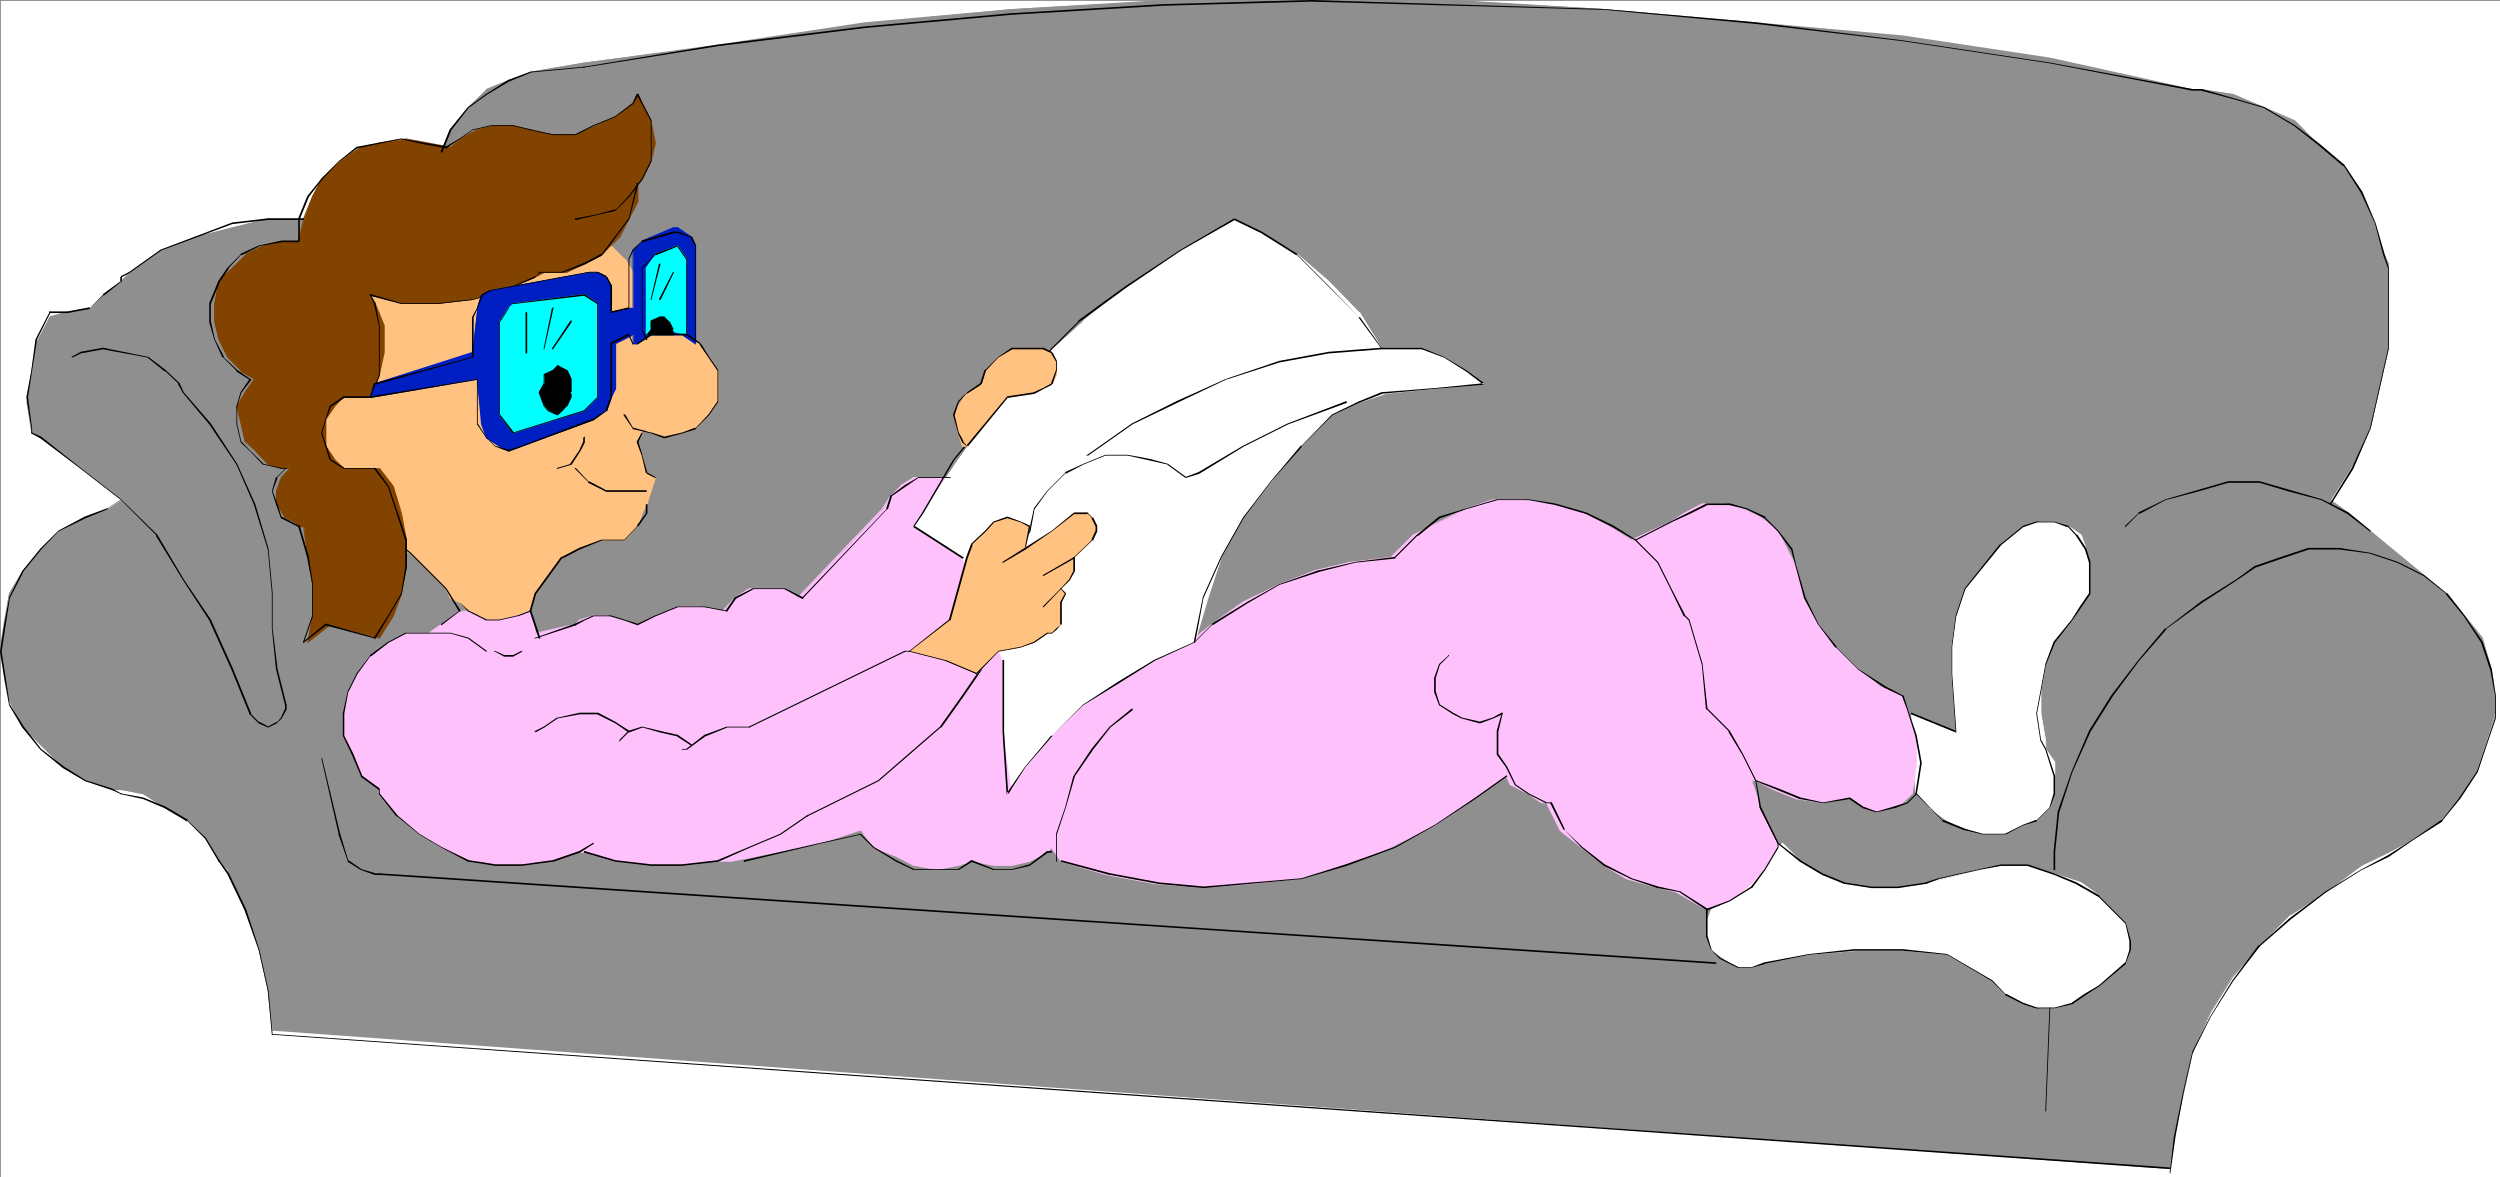 <?xml version="1.0" encoding="UTF-8" standalone="no"?>
<svg
   version="1.0"
   width="129.766mm"
   height="61.111mm"
   id="svg120"
   sodipodi:docname="Reading on Couch.wmf"
   xmlns:inkscape="http://www.inkscape.org/namespaces/inkscape"
   xmlns:sodipodi="http://sodipodi.sourceforge.net/DTD/sodipodi-0.dtd"
   xmlns="http://www.w3.org/2000/svg"
   xmlns:svg="http://www.w3.org/2000/svg">
  <rect width="100%" height="100%" fill="#808080" stroke="none"/>
  <sodipodi:namedview
     id="namedview120"
     pagecolor="#ffffff"
     bordercolor="#000000"
     borderopacity="0.25"
     inkscape:showpageshadow="2"
     inkscape:pageopacity="0.0"
     inkscape:pagecheckerboard="0"
     inkscape:deskcolor="#d1d1d1"
     inkscape:document-units="mm" />
  <defs
     id="defs1">
    <pattern
       id="WMFhbasepattern"
       patternUnits="userSpaceOnUse"
       width="6"
       height="6"
       x="0"
       y="0" />
  </defs>
  <path
     style="fill:#ffffff;fill-opacity:1;fill-rule:evenodd;stroke:none"
     d="M 0.162,230.97 H 490.455 V 0.162 H 0.162 Z"
     id="path1" />
  <path
     style="fill:#8f8f8f;fill-opacity:1;fill-rule:evenodd;stroke:none"
     d="m 59.63,42.994 h -7.11 l -6.949,1.616 -6.949,1.778 -6.949,2.748 -6.141,4.364 -1.778,1.616 -3.555,2.748 -2.586,2.586 -4.363,0.808 -3.555,0.97 -2.586,5.172 -0.97,5.334 -0.808,6.142 0.808,5.98 1.778,0.97 7.918,6.142 7.918,6.142 -2.586,1.778 -4.525,1.616 -5.171,2.748 -3.555,3.394 -3.394,4.364 -2.747,4.364 -0.808,5.334 -0.808,5.172 0.808,5.334 0.808,5.172 2.747,5.172 3.394,3.556 4.363,4.364 4.363,2.586 5.333,1.778 h 1.778 l 4.363,0.97 4.363,2.586 4.363,2.586 3.394,3.556 2.747,4.364 1.778,1.778 3.394,7.758 2.586,7.92 1.778,7.92 0.97,7.758 372.164,27.154 0.97,-6.95 1.778,-7.92 1.616,-7.758 3.555,-7.92 4.363,-7.112 5.333,-5.98 5.979,-6.142 7.11,-4.526 6.949,-5.172 5.333,-2.586 5.171,-2.586 5.333,-3.556 3.394,-4.364 3.394,-5.334 1.778,-5.172 1.778,-6.142 v -3.394 l -0.808,-5.334 -1.778,-6.142 -3.394,-4.364 -3.555,-4.364 -4.363,-3.556 -14.867,-12.122 -3.555,-2.586 4.363,-7.112 3.555,-6.95 1.778,-7.92 1.778,-7.758 V 59.642 51.722 l -0.97,-1.778 -1.778,-6.142 -2.586,-5.98 -3.555,-5.334 -5.171,-4.364 -4.363,-4.364 -6.141,-2.586 -6.141,-2.748 -6.141,-0.808 h -1.778 L 402.222,11.476 373.296,7.112 344.369,4.526 314.796,1.778 285.87,0.162 h -28.765 -28.926 l -29.734,1.616 -28.765,2.748 -28.765,4.364 -26.341,3.394 -10.504,1.778 -4.363,1.778 -4.363,1.778 -3.394,3.556 -3.555,4.364 -1.778,4.364 z"
     id="path2" />
  <path
     style="fill:#8f8f8f;fill-opacity:1;fill-rule:evenodd;stroke:none"
     d="m 59.63,42.832 h -7.11 l -6.949,1.778 -6.949,1.778 h -0.162 l -6.949,2.586 -6.141,4.364 v 0 l -1.616,1.778 v 0 l -3.555,2.586 v 0.162 l -2.586,2.586 v -0.162 l -4.363,0.808 v 0 l -3.555,0.97 v 0.162 0 L 6.949,67.4 v 0 L 6.141,72.734 5.171,78.876 6.141,84.856 v 0.162 0 l 1.778,0.97 7.918,5.98 7.918,6.142 v -0.162 l -2.747,1.778 -4.363,1.616 -5.171,2.748 v 0 l -3.555,3.556 v 0 l -3.555,4.364 -2.586,4.364 v 0 L 0.808,121.708 0,126.88 l 0.808,5.334 0.97,5.172 v 0.162 l 2.586,5.172 v 0 l 7.918,7.758 v 0.162 l 4.363,2.586 5.333,1.778 h 1.778 l 4.363,0.808 v 0 l 4.202,2.748 4.363,2.586 v -0.162 l 3.555,3.556 v 0 l 2.586,4.364 v 0 l 1.778,1.778 v 0 l 3.394,7.92 2.747,7.758 v 0 l 1.778,7.92 0.808,7.758 v 0.162 0 h 0.162 l 372.164,27.154 h 0.162 v -0.162 0 l 0.97,-6.95 3.394,-15.678 v 0 l 3.555,-7.92 4.363,-6.95 5.333,-6.142 h -0.162 l 6.141,-6.142 v 0.162 l 6.949,-4.526 6.949,-5.172 5.333,-2.586 5.171,-2.748 5.333,-3.394 v -0.162 0 l 3.555,-4.364 3.394,-5.172 1.778,-5.334 1.778,-5.98 v -3.556 l -0.808,-5.334 v 0 l -1.778,-6.142 -6.949,-8.728 h -0.162 l -4.363,-3.556 -14.867,-12.284 -3.555,-2.586 0.162,0.162 4.363,-6.95 3.394,-7.112 v 0 l 3.555,-15.678 V 51.722 l -0.808,-1.778 -1.778,-6.142 -2.586,-6.142 -3.555,-5.334 v 0 0 l -5.171,-4.364 v 0.162 l -4.525,-4.526 v 0 l -5.979,-2.586 -6.141,-2.586 h -0.162 l -6.141,-0.97 h -1.778 L 402.222,11.314 373.296,6.95 344.369,4.364 314.796,1.778 285.87,0 h -57.691 l -29.734,1.778 -28.765,2.586 -28.765,4.364 -26.341,3.556 -10.504,1.778 v 0 l -4.363,1.616 -4.363,1.778 v 0.162 l -3.555,3.394 v 0 l -3.555,4.364 -1.778,4.364 h 0.162 l -27.149,13.092 0.162,0.323 26.987,-13.254 h 0.162 l 1.778,-4.364 3.394,-4.364 v 0 l 3.555,-3.556 v 0.162 l 4.363,-1.778 4.363,-1.778 h -0.162 l 10.504,-1.778 26.341,-3.394 28.765,-4.364 28.765,-2.748 29.734,-1.616 h 57.691 l 28.926,1.616 29.573,2.748 28.926,2.586 28.926,4.364 27.795,6.142 h 1.778 l 6.141,0.808 v 0 l 6.141,2.586 5.979,2.586 v 0 l 4.525,4.364 v 0.162 l 5.171,4.364 v -0.162 l 3.394,5.334 2.747,5.98 1.616,6.142 0.97,1.778 v 0 16.648 l -3.555,15.678 v 0 l -3.555,6.95 -4.363,6.95 v 0.162 0 h 0.162 l 3.394,2.748 14.867,12.122 4.525,3.556 h -0.162 l 6.949,8.728 1.778,6.142 v -0.162 l 0.97,5.334 v 3.394 0 l -1.778,6.142 -1.778,5.172 -3.555,5.334 -3.394,4.364 v -0.162 l -5.171,3.556 -5.333,2.586 -5.171,2.586 -7.11,5.334 -6.949,4.364 v 0 l -5.979,6.142 h -0.162 l -5.171,6.142 -4.363,6.95 -3.555,7.92 v 0.162 l -3.555,15.678 -0.808,6.95 v -0.162 L 53.49,201.877 v 0.162 l -0.808,-7.758 -1.778,-7.92 v 0 l -2.586,-7.92 -3.394,-7.92 H 44.763 l -1.778,-1.616 h 0.162 l -2.747,-4.526 v 0 l -3.555,-3.394 v -0.162 l -4.363,-2.586 -4.363,-2.586 v 0 l -4.363,-0.97 h -1.778 v 0 l -5.171,-1.616 -4.363,-2.748 v 0.162 l -7.918,-7.92 h 0.162 l -2.747,-5.172 v 0 l -0.808,-5.172 -0.808,-5.334 0.808,-5.172 0.808,-5.334 v 0.162 l 2.747,-4.526 3.394,-4.202 v 0 l 3.394,-3.556 v 0 l 5.333,-2.586 4.363,-1.778 2.586,-1.778 h 0.162 v 0 -0.162 h -0.162 L 15.837,91.806 8.08,85.664 6.302,84.856 v 0 L 5.494,78.876 6.302,72.734 7.272,67.4 v 0.162 l 2.586,-5.334 v 0.162 l 3.394,-0.97 v 0 L 17.614,60.612 v 0 -0.162 l 2.747,-2.586 v 0.162 l 3.394,-2.748 v 0 l 1.778,-1.778 v 0 l 6.141,-4.364 6.949,-2.586 v 0 l 6.949,-1.778 6.949,-1.616 h 7.11 z"
     id="path3" />
  <path
     style="fill:#ffc281;fill-opacity:1;fill-rule:evenodd;stroke:none"
     d="m 124.27,53.5 -1.778,-2.748 -2.586,-2.586 V 47.358 H 118.937 61.246 V 98.918 l 15.029,7.92 4.202,1.616 3.555,3.556 3.555,3.556 0.808,1.778 1.778,0.808 1.778,1.778 3.394,1.778 h 2.586 l 3.555,-0.97 2.586,-0.808 0.97,-3.556 2.586,-3.556 2.586,-3.394 3.555,-1.778 4.363,-1.616 h 4.363 l 2.586,-2.748 0.97,-2.586 0.808,-1.778 1.778,-5.172 -1.778,-0.97 -0.808,-3.394 -0.97,-2.748 0.97,-1.778 v -0.808 l 1.616,0.808 2.747,0.97 3.394,-0.97 2.747,-0.808 2.586,-2.586 1.778,-2.586 v -2.748 -3.394 l -1.778,-2.586 -1.778,-2.748 -3.555,-1.778 h -2.586 -3.555 z"
     id="path4" />
  <path
     style="fill:#ffc281;fill-opacity:1;fill-rule:evenodd;stroke:none"
     d="m 124.27,53.338 -1.616,-2.586 h -0.162 l -2.586,-2.586 h 0.162 v -0.808 h -0.162 V 47.196 H 61.246 v 0.162 0 51.56 0 0.162 l 14.867,7.92 4.363,1.616 v 0 l 6.949,6.95 v 0 l 0.808,1.778 0.162,0.162 1.778,0.808 v -0.162 l 1.616,1.778 v 0 l 3.555,1.778 h 2.586 l 3.555,-0.808 h 0.162 l 2.586,-0.97 v 0 l 0.97,-3.394 2.586,-3.556 2.586,-3.556 v 0.162 l 3.394,-1.778 4.363,-1.778 v 0 h 4.363 v 0 l 2.586,-2.748 h 0.162 l 0.808,-2.586 0.97,-1.778 1.616,-5.172 v -0.162 0 0 l -1.778,-0.97 0.162,0.162 -0.97,-3.394 v -0.162 l -0.808,-2.586 v 0.162 l 0.808,-1.778 v -0.97 l -0.162,0.162 1.778,0.808 2.586,0.97 h 0.162 l 3.555,-0.97 2.586,-0.808 v -0.162 l 2.586,-2.586 v 0 l 1.778,-2.586 v -6.304 l -1.778,-2.586 -1.616,-2.586 h -0.162 v -0.162 l -3.394,-1.778 h -6.302 l 0.162,0.162 -3.555,-12.284 -0.162,0.162 3.555,12.284 v 0 0 0 h 6.141 v 0 l 3.555,1.778 h -0.162 l 1.778,2.586 1.778,2.586 v 0 6.142 -0.162 l -1.778,2.586 v 0 l -2.586,2.748 v -0.162 l -2.586,0.97 -3.555,0.808 h 0.162 l -2.586,-0.808 -1.778,-0.97 v 0 h -0.162 v 0.162 0 0 0.808 0 l -0.97,1.778 v 0 0.162 l 0.97,2.586 v 0 l 0.808,3.394 v 0 h 0.162 v 0.162 l 1.616,0.808 v -0.162 l -1.778,5.334 -0.808,1.778 -0.97,2.424 h 0.162 l -2.586,2.748 v 0 h -4.363 -0.162 l -4.363,1.616 -3.394,1.778 h -0.162 l -2.586,3.556 -2.586,3.556 -0.97,3.394 h 0.162 l -2.586,0.97 v 0 l -3.555,0.808 h -2.586 0.162 l -3.555,-1.778 v 0 l -1.778,-1.616 v -0.162 L 88.395,117.182 h 0.162 l -0.97,-1.778 v 0 l -6.949,-6.95 v 0 L 76.275,106.676 61.408,98.756 V 98.918 47.358 l -0.162,0.162 h 58.661 l -0.162,-0.162 v 0.808 0.162 0 l 2.747,2.586 h -0.162 l 1.778,2.586 z"
     id="path5" />
  <path
     style="fill:#ffffff;fill-opacity:1;fill-rule:evenodd;stroke:none"
     d="m 335.804,178.44 -0.97,2.586 v 2.748 l 0.97,2.586 2.424,1.778 2.747,1.778 h 2.586 l 2.586,-0.97 8.726,-1.778 9.696,-0.808 h 8.726 l 8.726,0.808 8.726,5.334 2.586,2.586 3.555,1.778 3.555,0.808 h 2.586 l 3.555,-0.808 2.586,-1.778 2.586,-1.778 5.171,-4.364 0.97,-2.586 v -1.778 l -0.97,-3.556 -2.586,-2.586 -2.586,-2.586 -3.555,-2.586 -5.171,-1.778 -5.171,-1.778 h -5.333 l -4.363,0.97 -6.949,1.778 -3.555,0.808 -5.333,0.808 h -5.171 l -5.171,-0.808 -4.363,-1.778 -4.363,-2.586 -3.555,-3.556 z"
     id="path6" />
  <path
     style="fill:#ffffff;fill-opacity:1;fill-rule:evenodd;stroke:none"
     d="m 335.643,178.44 -0.97,2.586 v 2.748 l 0.97,2.586 v 0 0.162 l 2.586,1.616 2.747,1.778 h 2.586 l 2.747,-0.808 h -0.162 l 8.726,-1.778 9.696,-0.808 h 8.726 l 8.726,0.808 v 0 l 8.726,5.172 v 0 l 2.586,2.586 v 0.162 l 3.555,1.778 v 0 l 3.555,0.808 h 2.586 l 3.555,-0.808 v 0 l 2.586,-1.778 2.747,-1.778 5.171,-4.364 v -0.162 l 0.97,-2.586 v -1.778 l -0.97,-3.556 v 0 0 l -5.171,-5.172 v -0.162 l -3.555,-2.586 -5.333,-1.778 -5.171,-1.778 h -5.333 l -4.363,0.97 -6.949,1.778 -3.555,0.808 -5.333,0.808 h -5.171 l -5.171,-0.808 v 0 l -4.363,-1.778 -4.363,-2.586 v 0.162 l -3.555,-3.556 v 0 0 0 l -14.059,13.092 0.162,0.162 13.898,-13.092 v 0 l 3.394,3.394 v 0.162 l 4.363,2.586 4.363,1.778 h 0.162 l 5.171,0.808 h 5.171 l 5.333,-0.808 3.555,-0.97 6.949,-1.778 4.363,-0.808 h 5.333 -0.162 l 5.333,1.778 5.171,1.778 3.555,2.586 v 0 l 5.171,5.172 v -0.162 l 0.808,3.556 v 1.778 0 l -0.808,2.586 v -0.162 l -5.171,4.526 -2.747,1.616 -2.586,1.778 h 0.162 l -3.555,0.97 h -2.586 l -3.555,-0.97 v 0 l -3.394,-1.778 v 0.162 l -2.586,-2.748 v 0 l -8.888,-5.172 v 0 l -8.726,-0.97 h -8.726 l -9.696,0.97 -8.726,1.616 v 0 l -2.586,0.97 v 0 h -2.586 0.162 l -2.747,-1.778 -2.586,-1.778 v 0.162 l -0.808,-2.748 v 0.162 -2.748 0.162 l 0.808,-2.586 z"
     id="path7" />
  <path
     style="fill:#ffffff;fill-opacity:1;fill-rule:evenodd;stroke:none"
     d="m 375.073,139.972 8.726,3.556 -0.97,-11.314 v -5.334 l 0.97,-6.142 1.778,-5.172 3.394,-4.364 3.555,-4.364 4.363,-3.556 3.555,-0.808 h 2.586 l 2.586,0.808 2.586,1.778 0.97,2.586 0.808,2.586 v 2.586 3.556 l -1.778,2.586 -1.616,2.748 -3.555,4.364 -1.778,4.364 -0.808,5.172 v 4.364 l 0.808,5.334 v 1.616 l 1.778,2.748 v 2.586 3.556 l -0.808,2.586 -2.747,2.586 -2.586,0.808 -3.555,1.778 h -4.363 l -3.394,-0.808 -3.555,-1.778 -3.555,-2.586 -2.586,-2.586 z"
     id="path8" />
  <path
     style="fill:#ffffff;fill-opacity:1;fill-rule:evenodd;stroke:none"
     d="m 374.912,140.134 8.726,3.556 h 0.162 v -0.162 0 l -0.808,-11.314 v -5.334 l 0.808,-6.142 v 0.162 l 1.778,-5.334 7.11,-8.728 -0.162,0.162 4.363,-3.556 v 0 l 3.555,-0.97 h 2.586 v 0 l 2.586,0.97 2.586,1.778 -0.162,-0.162 0.97,2.748 0.808,2.586 v -0.162 6.142 0 l -1.778,2.586 -1.616,2.586 -3.555,4.364 -1.616,4.364 v 0.162 l -0.97,5.172 v 4.364 l 0.97,5.334 v 1.778 l 1.616,2.586 v 0 6.142 -0.162 l -0.808,2.748 v 0 l -2.586,2.586 v -0.162 l -2.586,0.97 -3.555,1.778 v 0 h -4.363 l -3.394,-0.97 v 0 l -3.555,-1.778 -3.394,-2.586 v 0.162 l -2.586,-2.748 v 0.162 l -0.808,-15.84 h -0.323 l 0.808,15.84 v 0 h 0.162 l 2.586,2.586 v 0.162 l 3.555,2.586 3.394,1.778 h 0.162 l 3.394,0.808 h 4.363 0.162 l 3.394,-1.778 2.747,-0.808 v -0.162 l 2.586,-2.586 v 0 l 0.97,-2.586 v 0 -6.142 -0.162 l -1.778,-2.586 v 0 -1.616 l -0.97,-5.334 v -4.364 l 0.97,-5.172 v 0 l 1.778,-4.364 3.394,-4.364 1.778,-2.586 1.778,-2.586 v -0.162 -6.142 0 l -0.808,-2.586 -0.97,-2.748 v 0 l -2.586,-1.778 -2.747,-0.808 v 0 h -2.586 l -3.555,0.808 v 0 l -4.363,3.556 h -0.162 l -6.949,8.728 -1.778,5.334 v 0 l -0.808,6.142 v 5.334 l 0.808,11.314 0.162,-0.162 -8.726,-3.556 z"
     id="path9" />
  <path
     style="fill:#ffc1fc;fill-opacity:1;fill-rule:evenodd;stroke:none"
     d="m 233.512,126.072 4.363,-3.556 6.141,-4.364 6.949,-3.556 6.949,-2.586 6.949,-1.778 7.918,-0.808 4.363,-4.364 5.333,-2.586 5.171,-2.586 5.333,-1.778 h 6.141 l 5.979,0.808 5.333,1.778 5.171,2.586 4.363,2.748 7.918,-3.556 2.586,-1.778 3.555,-1.778 h 4.202 l 3.555,0.97 3.555,1.616 3.555,2.748 1.616,3.394 1.778,3.556 1.778,6.142 2.586,5.172 3.555,4.364 4.363,4.364 4.363,3.556 4.363,1.778 0.97,2.586 1.616,5.172 v 5.334 l -0.808,6.142 -1.778,1.616 -2.586,0.97 -2.586,0.808 -2.747,-0.808 -2.586,-1.778 h -0.808 l -4.363,0.808 -5.333,-0.808 -4.363,-1.778 -3.555,-1.778 h -0.808 l 1.778,5.334 3.555,6.95 v 0.97 l -2.747,4.364 -3.394,3.394 -3.555,2.586 -4.363,1.778 -6.141,-3.556 -3.394,-0.808 -6.141,-1.616 -4.363,-2.748 -4.363,-3.394 -4.363,-3.556 -2.747,-5.334 h -0.808 l -2.586,-1.616 -3.555,-1.778 -0.808,-1.778 -6.141,4.364 -7.918,5.172 -8.726,4.526 -8.726,3.394 -9.534,2.748 -8.888,0.808 -9.534,0.808 -9.696,-0.808 -9.534,-1.778 -8.726,-2.586 -1.778,-2.586 -0.808,0.808 -3.555,1.778 -3.555,0.808 h -3.394 l -4.363,-0.808 -2.747,0.808 -4.202,0.97 -4.363,-0.97 -3.555,-1.778 -4.363,-1.616 -2.586,-3.556 -7.918,2.586 -17.453,3.556 h -2.586 l -7.11,0.808 h -6.141 l -6.949,-0.808 -6.141,-1.778 h -0.808 l -5.333,1.778 -5.979,0.808 h -5.333 l -5.171,-0.808 -5.333,-2.586 -4.363,-2.748 -4.363,-3.394 -3.394,-4.364 v -0.97 l -3.555,-2.586 -1.778,-4.364 -1.778,-3.556 v -4.364 l 0.97,-4.364 1.778,-3.394 2.586,-3.556 3.555,-2.586 3.394,-1.778 h 4.363 l 2.586,-1.778 3.555,-2.586 h 1.778 l 3.394,1.778 h 2.586 l 3.555,-0.97 2.586,-0.808 0.97,4.364 7.918,-1.778 0.808,-0.808 2.586,-0.97 h 2.586 l 2.586,0.97 2.747,0.808 h 0.808 l 3.555,-1.778 4.363,-1.778 h 4.363 l 4.363,0.97 2.586,-2.586 2.747,-1.778 h 3.394 3.394 l 2.747,1.778 16.645,-17.456 1.616,-2.748 1.778,-1.778 2.747,-1.616 h 3.394 3.555 z"
     id="path10" />
  <path
     style="fill:#ffc1fc;fill-opacity:1;fill-rule:evenodd;stroke:none"
     d="m 233.512,126.072 4.363,-3.394 6.141,-4.364 6.949,-3.556 7.11,-2.586 h -0.162 l 6.949,-1.778 7.918,-0.808 v 0 -0.162 l 4.363,-4.364 v 0.162 l 5.333,-2.748 5.171,-2.586 5.333,-1.778 v 0 h 6.141 l 5.979,0.97 v 0 l 5.171,1.778 5.333,2.586 4.363,2.586 h 0.162 l 7.757,-3.556 2.747,-1.616 3.394,-1.778 v 0 h 4.202 v 0 l 3.555,0.808 3.555,1.778 3.394,2.586 v 0 l 1.778,3.556 1.778,3.394 1.616,6.142 2.747,5.172 3.394,4.526 h 0.162 l 4.363,4.364 v 0 l 4.202,3.556 4.363,1.616 v 0 l 0.97,2.586 1.616,5.172 v 0 5.334 l -0.808,6.142 v -0.162 l -1.778,1.778 v 0 l -2.586,0.808 -2.586,0.97 h 0.162 l -2.586,-0.97 -2.586,-1.778 h -0.97 l -4.363,0.97 -5.333,-0.97 h 0.162 l -4.525,-1.778 -3.394,-1.616 h -0.97 v 0 h -0.162 v 0.162 l 1.778,5.172 3.555,7.112 v -0.162 0.97 -0.162 l -2.586,4.364 v 0 l -3.555,3.556 v -0.162 l -3.394,2.748 -4.363,1.616 h 0.162 l -6.141,-3.394 h -0.162 l -3.394,-0.97 v 0 l -6.141,-1.616 -4.363,-2.748 -8.726,-6.95 0.162,0.162 -2.747,-5.334 v 0 0 h -0.97 v 0 l -2.586,-1.778 -3.394,-1.778 v 0 l -0.808,-1.616 h -0.162 v -0.162 0 l -6.141,4.364 -7.918,5.334 -8.726,4.364 -8.726,3.394 -9.696,2.748 h 0.162 l -8.888,0.808 -9.534,0.808 -9.696,-0.808 -9.534,-1.778 v 0 l -8.726,-2.586 0.162,0.162 -1.778,-2.748 h -0.162 v 0 0 l -0.97,0.97 v -0.162 l -3.394,1.778 v 0 l -3.555,0.808 h -3.394 l -4.363,-0.808 h -0.162 l -2.586,0.808 v 0 l -4.202,0.97 -4.363,-0.97 v 0 l -3.555,-1.778 -4.363,-1.616 v 0 l -2.586,-3.394 v -0.162 h -0.162 l -7.918,2.748 h 0.162 l -17.453,3.394 h -2.586 l -7.11,0.808 h -6.141 l -6.949,-0.808 v 0 l -5.979,-1.778 h -1.131 l -5.171,1.778 v 0 l -5.979,0.808 h -5.333 l -5.171,-0.808 v 0 l -5.333,-2.586 -4.363,-2.586 -4.202,-3.556 v 0 l -3.555,-4.364 v 0.162 -0.97 0 -0.162 l -3.555,-2.586 0.162,0.162 -1.778,-4.364 -1.778,-3.556 v 0 -4.364 l 0.808,-4.364 v 0.162 l 1.778,-3.556 2.586,-3.556 v 0.162 l 3.555,-2.748 3.394,-1.778 v 0 h 4.363 l 2.586,-1.616 3.555,-2.748 v 0 h 1.778 -0.162 l 3.555,1.778 h 2.586 l 3.555,-0.808 h 0.162 l 2.586,-0.97 h -0.323 l 0.97,4.364 v 0 h 0.162 v 0 0 l 7.918,-1.616 v 0 -0.162 l 0.808,-0.808 v 0 l 2.747,-0.808 h -0.162 2.586 v 0 l 5.171,1.778 h 0.97 l 3.555,-1.778 4.363,-1.778 v 0 h 4.363 l 4.363,0.808 v 0 0 l 2.586,-2.586 v 0.162 l 2.747,-1.94 v 0 h 6.787 v 0 l 2.586,1.94 h 0.162 V 117.344 L 173.235,99.888 v 0 l 1.778,-2.586 v 0 l 1.778,-1.778 v 0 l 2.586,-1.778 v 0 h 6.949 -0.162 l 47.187,32.326 0.162,-0.162 -47.187,-32.326 v 0 h -6.949 -0.162 l -2.586,1.616 v 0.162 l -1.778,1.778 h -0.162 l -1.616,2.586 v 0 l -16.645,17.456 h 0.162 l -2.586,-1.778 h -0.162 -6.787 -0.162 l -2.747,1.778 v 0 l -2.424,2.586 v 0 l -4.363,-0.808 h -4.363 -0.162 l -4.363,1.778 -3.394,1.616 v 0 h -0.808 v 0 l -5.333,-1.616 v 0 h -2.586 v 0 l -2.747,0.808 v 0 l -0.808,0.97 0.162,-0.162 -7.918,1.778 0.162,0.162 -0.97,-4.364 v -0.162 0 h -0.162 v 0 l -2.586,0.97 v 0 l -3.555,0.808 h -2.586 0.162 l -3.555,-1.778 v 0 h -1.778 v 0 l -3.555,2.586 -2.586,1.778 v 0 h -4.363 -0.162 l -3.394,1.778 -3.555,2.586 v 0.162 l -2.586,3.394 -1.778,3.556 v 0 l -0.97,4.364 v 4.364 0 l 1.778,3.718 1.778,4.202 v 0.162 l 3.555,2.586 v -0.162 0.97 0 l 3.394,4.364 h 0.162 l 4.363,3.556 4.363,2.586 5.171,2.748 h 0.162 l 5.171,0.808 h 5.333 l 5.979,-0.808 h 0.162 l 5.171,-1.778 v 0 h 0.808 v 0 l 6.141,1.778 v 0 l 6.949,0.808 h 6.141 l 7.11,-0.808 h 2.586 l 17.453,-3.556 v 0 l 7.918,-2.586 -0.162,-0.162 2.586,3.556 v 0 l 4.525,1.778 3.394,1.778 h 0.162 l 4.363,0.808 4.202,-0.808 h 0.162 l 2.586,-0.808 v 0 l 4.363,0.808 h 3.394 l 3.555,-0.808 v 0 l 3.555,-1.778 v -0.162 l 0.808,-0.808 h -0.162 l 1.778,2.586 h 0.162 v 0.162 l 8.726,2.586 v 0 l 9.534,1.778 9.696,0.808 9.534,-0.808 8.888,-0.97 v 0 l 9.696,-2.586 8.565,-3.556 8.726,-4.364 7.918,-5.172 6.141,-4.364 -0.162,-0.162 0.808,1.778 h 0.162 v 0 l 3.394,1.778 2.586,1.778 h 0.162 0.808 v 0 l 2.586,5.172 v 0.162 l 8.726,6.95 4.363,2.586 6.141,1.778 h 0.162 l 3.394,0.808 v 0 l 6.141,3.556 v 0 h 0.162 l 4.363,-1.778 3.394,-2.586 v 0 l 3.555,-3.556 v 0 l 2.586,-4.364 v 0 -0.97 0 l -3.394,-6.95 -1.778,-5.334 -0.162,0.162 h 0.808 v 0 l 3.555,1.778 4.363,1.778 v 0 l 5.333,0.808 4.363,-0.808 h 0.808 v 0 l 2.586,1.778 2.586,0.808 h 0.162 v 0 l 2.586,-0.808 2.586,-0.97 v 0 l 1.778,-1.778 h 0.162 v 0 l 0.808,-6.142 v -5.334 0 l -1.778,-5.334 -0.808,-2.586 h -0.162 l -4.363,-1.778 -4.363,-3.394 v 0 l -4.363,-4.364 h 0.162 l -3.555,-4.364 -2.586,-5.334 -1.778,-6.142 -1.778,-3.394 -1.778,-3.556 v 0 l -3.555,-2.748 -3.394,-1.616 -3.555,-0.97 h -0.162 -4.202 -0.162 l -3.394,1.778 -2.747,1.778 -7.757,3.556 h 0.162 l -4.525,-2.748 -5.171,-2.586 -5.333,-1.778 v 0 l -5.979,-0.808 h -6.141 -0.162 l -5.171,1.778 -5.333,2.586 -5.171,2.586 v 0 l -4.363,4.364 v 0 l -7.918,0.97 -6.949,1.616 v 0 l -6.949,2.748 -7.11,3.394 -6.141,4.364 -4.363,3.556 z"
     id="path11" />
  <path
     style="fill:#824200;fill-opacity:1;fill-rule:evenodd;stroke:none"
     d="m 125.078,36.044 v 3.394 l -1.778,3.556 -1.778,3.394 -3.394,3.556 -3.555,1.778 -3.394,1.778 h -4.363 l -1.778,0.808 -6.141,2.586 -6.141,1.778 -6.949,0.97 H 79.669 l -6.949,-1.778 0.808,1.778 1.778,4.364 v 5.172 l -0.808,4.364 -1.778,4.364 h -2.586 -2.747 l -1.616,1.778 -1.778,2.586 v 2.586 2.748 l 1.778,2.586 1.616,1.778 h 2.747 2.586 1.778 l 2.586,3.394 1.616,5.334 0.97,5.334 v 5.172 l -0.97,5.172 -1.616,4.364 -2.586,4.364 -9.696,-2.586 -4.363,3.556 0.808,-5.334 v -6.142 l -0.808,-5.172 -0.808,-6.142 h -0.97 l -0.808,-0.808 -1.778,-0.97 -1.778,-2.586 v -2.586 l 0.97,-2.586 1.616,-1.778 H 55.267 L 52.52,90.998 49.934,88.412 48.157,86.634 47.349,83.24 46.379,79.684 48.157,77.098 49.934,74.35 47.349,72.734 44.763,70.148 42.986,66.592 42.016,63.036 v -3.394 l 0.97,-4.526 2.586,-2.586 2.586,-2.586 3.555,-1.778 3.555,-0.808 h 3.394 l 0.97,-4.364 1.616,-4.364 1.778,-3.556 3.555,-3.394 4.363,-2.748 3.555,-0.808 5.171,-0.808 4.363,0.808 4.363,0.808 1.778,-1.616 3.394,-1.778 3.555,-0.97 h 3.555 l 3.394,0.97 4.363,0.808 h 4.525 l 4.202,-1.778 3.555,-1.778 3.555,-2.586 0.808,-1.778 0.97,1.778 1.616,3.556 0.97,4.364 -0.97,3.556 -1.616,3.394 z"
     id="path12" />
  <path
     style="fill:#824200;fill-opacity:1;fill-rule:evenodd;stroke:none"
     d="m 124.917,36.044 v 3.394 0 l -1.616,3.394 -1.778,3.556 v 0 l -3.555,3.556 v -0.162 l -3.394,1.778 -3.555,1.778 h 0.162 -4.525 l -1.616,0.808 -6.141,2.748 -6.141,1.778 v 0 l -6.949,0.808 H 79.669 l -6.949,-1.778 h -0.162 v 0.162 0 0 l 0.808,1.778 1.778,4.364 v 0 5.172 l -0.808,4.364 v 0 l -1.778,4.364 0.162,-0.162 h -5.333 v 0.162 l -1.778,1.778 v 0 l -1.778,2.586 v 5.334 l 1.778,2.586 v 0 l 1.778,1.778 v 0 h 7.11 -0.162 l 2.586,3.556 1.778,5.172 v 0 l 0.808,5.334 v 5.172 l -0.808,5.172 v 0 l -1.778,4.364 -2.586,4.364 h 0.162 l -9.696,-2.748 v 0 l -4.363,3.556 0.162,0.162 0.808,-5.334 v -6.142 l -0.808,-5.172 -0.97,-6.142 v -0.162 0 h -0.97 v 0 l -0.808,-0.808 v 0 l -1.778,-0.97 0.162,0.162 -1.778,-2.586 v 0 -2.586 0 l 0.808,-2.586 v 0 l 1.778,-1.778 v 0 -0.162 0 0 h -1.778 v 0 l -2.586,-0.808 v 0 l -2.747,-2.586 -1.778,-1.778 h 0.162 l -1.778,-6.95 v 0 l 1.778,-2.586 1.778,-2.586 v -0.162 h -0.162 l -2.586,-1.778 v 0 L 44.763,69.986 h 0.162 l -1.778,-3.394 v 0 L 42.178,63.036 v -3.394 l 0.97,-4.526 -0.162,0.162 2.586,-2.586 2.586,-2.748 v 0.162 l 3.555,-1.778 v 0 l 3.555,-0.808 h 3.394 v -0.162 h 0.162 v 0 l 0.808,-4.364 v 0 l 1.778,-4.364 1.778,-3.394 v 0 l 3.394,-3.556 v 0 l 4.363,-2.586 v 0 l 3.555,-0.808 5.171,-0.97 4.363,0.97 4.363,0.808 v 0 0 l 1.778,-1.778 v 0 l 3.555,-1.778 h -0.162 L 97.121,24.73 h 3.555 l 3.394,0.808 4.363,0.97 h 4.525 l 4.363,-1.778 3.394,-1.778 3.555,-2.586 v 0 l 0.97,-1.778 h -0.323 l 0.97,1.778 1.778,3.394 v 0 l 0.808,4.364 -0.808,3.556 V 31.518 l -1.778,3.556 v 0 l -0.808,0.808 v 0.162 l 0.97,-0.808 v 0 l 1.778,-3.556 v 0 l 0.808,-3.556 -0.808,-4.364 v -0.162 l -1.778,-3.394 -0.808,-1.778 h -0.162 v 0 0 h -0.162 l -0.808,1.778 v 0 l -3.394,2.586 -3.555,1.778 -4.363,1.778 h 0.162 -4.525 l -4.363,-0.97 -3.394,-0.808 h -3.555 l -3.555,0.808 v 0 l -3.394,1.778 v 0 L 88.395,28.932 v -0.162 l -4.363,-0.808 -4.363,-0.808 -5.171,0.808 -3.555,0.808 h -0.162 l -4.202,2.748 v 0 l -3.555,3.556 v 0 l -1.778,3.394 -1.778,4.364 v 0.162 l -0.97,4.364 0.162,-0.162 h -3.394 l -3.555,0.97 h -0.162 l -3.394,1.616 v 0.162 l -2.586,2.586 -2.747,2.586 v 0 0 l -0.808,4.526 v 3.394 l 0.808,3.556 v 0 l 1.778,3.556 v 0 l 2.586,2.586 v 0.162 l 2.747,1.616 -0.162,-0.162 -1.778,2.586 -1.616,2.748 v 0 l 1.616,6.95 v 0.162 h 0.162 l 1.778,1.616 2.586,2.748 v 0 l 2.586,0.808 h 0.162 1.616 v -0.162 l -1.778,1.778 v 0 l -0.97,2.748 v 0 2.586 0 l 1.778,2.748 h 0.162 v 0 l 1.616,0.808 v 0 l 0.97,0.808 v 0.162 0 h 0.97 l -0.162,-0.162 0.808,6.142 0.97,5.172 v 6.142 l -0.97,5.334 v 0 h 0.162 v 0 0 l 4.363,-3.394 v 0 l 9.534,2.586 h 0.162 v 0 0 0 l 2.747,-4.364 1.616,-4.364 v -0.162 l 0.97,-5.172 v -5.172 l -0.97,-5.334 v 0 l -1.616,-5.334 -2.747,-3.556 v 0 0 0 h -7.11 0.162 l -1.778,-1.616 v 0 l -1.778,-2.748 v 0.162 -5.334 0 l 1.778,-2.586 v 0 l 1.778,-1.778 -0.162,0.162 h 5.333 v 0 -0.162 l 1.778,-4.202 v -0.162 l 0.97,-4.364 v -5.172 -0.162 l -1.778,-4.364 -0.97,-1.616 v 0.162 l 6.949,1.616 h 6.141 l 6.949,-0.808 v 0 l 6.141,-1.778 6.141,-2.586 1.778,-0.97 v 0 h 4.363 v 0 l 3.555,-1.616 3.394,-1.778 v -0.162 l 3.555,-3.394 v 0 l 1.778,-3.556 1.778,-3.394 V 39.438 36.044 Z"
     id="path13" />
  <path
     style="fill:#ffffff;fill-opacity:1;fill-rule:evenodd;stroke:none"
     d="m 196.829,129.466 v 14.062 l 1.616,11.314 2.747,-4.364 5.171,-6.142 6.141,-5.98 6.949,-4.526 6.949,-4.364 7.918,-3.394 2.586,-8.728 2.747,-7.92 4.363,-7.92 5.171,-6.95 6.141,-6.95 6.141,-6.142 5.171,-2.586 5.333,-1.778 9.534,-0.97 9.696,-0.808 -3.555,-2.586 -4.363,-2.586 -4.363,-1.778 h -4.363 -3.555 l -4.363,-7.112 -5.979,-6.142 -6.141,-5.172 -7.11,-4.364 -5.171,-2.586 -10.504,6.142 -10.504,6.95 -8.726,6.95 -9.534,8.728 -7.918,8.728 -7.11,9.698 -6.949,10.506 -1.616,2.586 9.534,6.142 z"
     id="path14" />
  <path
     style="fill:#ffffff;fill-opacity:1;fill-rule:evenodd;stroke:none"
     d="m 196.667,129.466 v 14.062 l 1.778,11.314 v 0 0.162 h 0.162 v -0.162 l 2.586,-4.364 5.333,-6.142 h -0.162 l 6.141,-5.98 v 0 l 7.11,-4.364 6.949,-4.364 7.757,-3.556 h 0.162 l 2.586,-8.728 2.586,-7.92 4.363,-7.758 5.333,-7.112 6.141,-6.95 h -0.162 l 6.141,-6.142 v 0 l 5.171,-2.424 5.333,-1.778 v 0 l 9.534,-0.97 9.696,-0.808 v 0 -0.162 -0.162 0 l -3.555,-2.586 -4.363,-2.586 -4.363,-1.778 h -7.918 l 0.162,0.162 -4.363,-7.112 h -0.162 l -5.979,-6.142 v 0 l -6.141,-5.334 -6.949,-4.364 -5.333,-2.586 h -0.162 l -10.504,6.142 -10.504,6.95 -8.565,6.95 v 0.162 l -9.696,8.728 -7.918,8.728 v 0 l -6.949,9.698 -8.726,12.93 v 0.162 0.162 l 9.534,6.142 V 109.424 l 7.918,20.204 0.323,-0.162 -7.918,-20.204 h -0.162 v 0 l -9.534,-6.142 v 0.162 l 8.726,-13.092 7.11,-9.536 h -0.162 l 7.918,-8.728 9.534,-8.728 v 0 l 8.726,-6.95 10.504,-7.112 10.504,-5.98 h -0.162 l 5.333,2.586 6.949,4.364 6.141,5.172 v 0 l 6.141,6.142 h -0.162 l 4.525,6.95 v 0 0.162 0 h 7.918 v 0 l 4.363,1.616 4.363,2.748 3.394,2.586 0.162,-0.323 -9.696,0.97 -9.534,0.808 h -0.162 l -5.171,1.778 -5.333,2.586 v 0 l -5.979,6.142 h -0.162 l -5.979,7.112 -5.333,6.95 -4.363,7.758 -2.586,7.92 -2.747,8.728 h 0.162 l -7.918,3.556 -6.949,4.202 -6.949,4.526 v 0 l -6.141,6.142 h -0.162 l -5.171,6.142 -2.586,4.364 h 0.162 l -1.616,-11.314 v -14.062 z"
     id="path15" />
  <path
     style="fill:#000000;fill-opacity:1;fill-rule:evenodd;stroke:none"
     d="m 430.017,17.779 h 0.162 v -0.162 0 -0.162 h -0.162 L 402.222,12.284 373.296,7.92 344.369,4.364 314.796,1.778 257.105,0 228.179,0.808 198.445,2.586 169.68,5.172 140.915,8.728 114.574,13.092 v 0 h -0.162 v 0.162 h 0.162 v 0 l 26.341,-4.202 28.765,-3.556 28.765,-2.586 29.734,-1.778 28.926,-0.808 57.691,1.616 29.573,2.748 28.926,3.394 28.926,4.364 z"
     id="path16" />
  <path
     style="fill:#000000;fill-opacity:1;fill-rule:evenodd;stroke:none"
     d="m 467.508,49.944 h 0.162 v 0.162 0 -0.162 h 0.162 v 0 l -1.778,-6.142 -2.586,-6.142 -3.555,-5.334 v 0 0 l -5.171,-4.364 -4.525,-3.394 -5.979,-3.556 -6.141,-1.778 -6.141,-1.778 h -1.939 v 0.162 0 0 0 0.162 0 h 1.778 v 0 l 6.141,1.616 6.141,1.778 5.979,3.556 4.525,3.556 5.171,4.364 v -0.162 l 3.394,5.334 2.747,5.98 z"
     id="path17" />
  <path
     style="fill:#000000;fill-opacity:1;fill-rule:evenodd;stroke:none"
     d="m 457.004,98.918 v 0 h 0.162 v 0.162 0 V 98.918 h 0.162 l 4.363,-6.95 3.394,-7.92 v 0 l 3.555,-15.678 v -15.84 l -0.808,-2.586 -0.162,-0.162 v 0 l -0.162,0.162 v 0 l 0.97,2.748 v -0.162 15.84 l -3.555,15.678 v 0 l -3.555,7.758 z"
     id="path18" />
  <path
     style="fill:#000000;fill-opacity:1;fill-rule:evenodd;stroke:none"
     d="m 464.923,104.252 h 0.162 v 0 -0.162 0 l -4.363,-3.556 -5.171,-2.586 -6.141,-1.778 -6.141,-1.778 h -6.141 l -6.141,1.778 -6.141,1.778 -5.333,2.586 v 0.162 l -2.586,2.424 v 0 0.162 0 0.162 h 0.162 v -0.162 l 2.586,-2.586 v 0.162 l 5.171,-2.748 6.141,-1.616 6.141,-1.778 v 0 h 6.141 v 0 l 5.979,1.778 6.141,1.616 5.171,2.748 z"
     id="path19" />
  <path
     style="fill:#000000;fill-opacity:1;fill-rule:evenodd;stroke:none"
     d="m 425.654,230.001 v 0.162 0 h 0.162 v 0 -0.162 l 0.97,-6.95 1.616,-8.728 1.778,-7.758 v 0 l 3.555,-7.112 4.363,-6.95 5.333,-6.95 -0.162,0.162 6.141,-5.334 6.949,-5.334 6.949,-4.364 5.333,-2.586 5.171,-3.556 5.333,-3.394 v -0.162 0 l 3.555,-4.364 3.394,-5.172 1.778,-5.334 1.778,-5.172 v -4.364 l -0.808,-5.334 v 0 l -1.778,-5.334 -3.555,-5.172 -3.394,-4.364 h -0.162 l -4.363,-3.556 -5.171,-2.586 -5.333,-1.778 v 0 l -6.141,-0.97 h -6.141 l -5.333,1.778 -5.171,1.778 -3.555,2.586 -6.949,4.364 -6.949,5.334 h -0.162 l -5.171,6.142 -5.333,6.95 -4.363,6.95 -3.394,7.92 -2.747,7.92 v 0 l -0.808,7.92 v 3.556 h 0.162 v 0 0 0 h 0.162 v 0 -3.556 l 0.808,-7.92 v 0.162 l 2.586,-7.92 3.555,-7.92 4.363,-6.95 5.171,-6.95 5.333,-6.142 h -0.162 l 7.11,-5.172 6.949,-4.526 3.555,-2.424 5.171,-1.778 5.333,-1.778 h -0.162 6.141 l 6.141,0.808 h -0.162 l 5.333,1.778 5.171,2.586 4.525,3.556 h -0.162 l 3.555,4.364 3.394,5.172 1.778,5.334 v -0.162 l 0.97,5.334 v 4.202 0 l -1.778,5.334 -1.778,5.172 -3.555,5.334 -3.394,4.364 v -0.162 l -5.171,3.556 -5.333,3.394 -5.171,2.748 -7.11,4.364 -6.949,5.172 -5.979,5.334 h -0.162 l -5.171,6.95 -4.363,7.112 -3.555,6.95 v 0.162 l -1.778,7.758 -1.778,8.728 z"
     id="path20" />
  <path
     style="fill:#000000;fill-opacity:1;fill-rule:evenodd;stroke:none"
     d="m 425.654,229.354 h 0.162 v -0.162 0 -0.162 h -0.162 L 53.49,202.847 h -0.162 v 0 0.162 0 h 0.162 z"
     id="path21" />
  <path
     style="fill:#000000;fill-opacity:1;fill-rule:evenodd;stroke:none"
     d="m 53.328,203.008 v 0 0 h 0.162 v 0 0 l -0.808,-8.728 -1.778,-7.92 v 0 l -2.586,-7.92 -3.394,-7.112 -1.778,-2.424 -0.162,-0.162 h -0.162 v 0.162 0 l 1.778,2.586 3.394,7.112 2.747,7.758 v 0 l 1.778,7.92 z"
     id="path22" />
  <path
     style="fill:#000000;fill-opacity:1;fill-rule:evenodd;stroke:none"
     d="m 42.824,168.904 v 0 0.162 h 0.162 v -0.162 h 0.162 v 0 l -2.747,-4.526 v 0 l -3.555,-3.394 v -0.162 l -4.363,-2.586 -4.363,-1.778 v 0 l -4.363,-0.808 v 0 h -0.162 v 0.162 h 0.162 v 0 l 4.363,0.97 v 0 l 4.202,1.778 4.363,2.586 v -0.162 l 3.555,3.556 v 0 z"
     id="path23" />
  <path
     style="fill:#000000;fill-opacity:1;fill-rule:evenodd;stroke:none"
     d="m 21.17,99.888 v 0 -0.162 0 h -0.162 l -4.363,1.616 -5.171,2.748 v 0 l -3.555,3.556 v 0 l -3.555,4.364 -2.586,5.172 v 0.162 L 0.808,122.516 0,127.85 0.808,133.022 1.778,138.356 v 0 l 2.586,4.364 3.555,4.364 v 0 l 4.363,3.556 4.363,2.586 5.333,1.778 1.778,0.808 v 0 0 h 0.162 v -0.162 h -0.162 v 0 l -1.778,-0.97 -5.171,-1.616 -4.363,-2.748 -4.363,-3.394 v 0 l -3.394,-4.364 -2.747,-4.364 v 0.162 L 1.131,133.022 0.323,127.85 1.131,122.516 1.939,117.344 v 0 l 2.747,-5.334 3.394,-4.202 v 0 l 3.394,-3.556 v 0 l 5.333,-2.586 z"
     id="path24" />
  <path
     style="fill:#000000;fill-opacity:1;fill-rule:evenodd;stroke:none"
     d="m 63.186,148.7 v 0 0 0 h -0.162 v 0 0 0 l 3.394,14.87 v 0.162 h 0.162 v 0 0 0 h 0.162 v -0.162 z"
     id="path25" />
  <path
     style="fill:#000000;fill-opacity:1;fill-rule:evenodd;stroke:none"
     d="m 66.741,163.57 h -0.162 v 0 0 0 h -0.162 v 0.162 l 1.778,5.172 v 0 0.162 l 2.586,1.616 2.747,0.97 h 0.97 v -0.162 0 -0.162 0 0 0 h -0.97 0.162 l -2.747,-0.808 -2.586,-1.778 v 0.162 z"
     id="path26" />
  <path
     style="fill:#000000;fill-opacity:1;fill-rule:evenodd;stroke:none"
     d="m 74.498,171.329 h -0.162 v 0 0.162 0.162 h 0.162 l 262.115,17.456 v 0 l 0.162,-0.162 v 0 l -0.162,-0.162 v 0 z"
     id="path27" />
  <path
     style="fill:#000000;fill-opacity:1;fill-rule:evenodd;stroke:none"
     d="m 59.63,43.155 v 0 -0.162 0 -0.162 0 0 h -7.11 l -6.949,0.808 v 0 l -14.059,5.334 -6.141,4.364 -1.616,0.808 v 0.162 h -0.162 v 0 h 0.162 v 0.162 0 l 1.778,-0.97 6.141,-4.364 13.898,-5.172 v 0 l 6.949,-0.808 z"
     id="path28" />
  <path
     style="fill:#000000;fill-opacity:1;fill-rule:evenodd;stroke:none"
     d="m 9.696,61.096 v 0 0.162 0 0.162 0 0 h 3.555 L 17.614,60.612 v 0 -0.162 l 2.747,-2.586 v 0.162 l 3.394,-2.748 h 0.162 v -0.97 h -0.162 v -0.162 0 0.162 h -0.162 v 0 0.808 h 0.162 l -3.555,2.586 v 0.162 l -2.586,2.586 v -0.162 l -4.363,0.808 z"
     id="path29" />
  <path
     style="fill:#000000;fill-opacity:1;fill-rule:evenodd;stroke:none"
     d="m 9.858,61.42 v -0.162 0 -0.162 H 9.696 v 0.162 0 l -2.747,5.334 v 0 L 6.141,72.734 5.171,77.906 6.141,84.048 v 0.97 0 0 h 0.162 v 0 0 -0.162 -0.808 L 5.494,77.906 6.302,72.734 7.272,66.592 v 0 z"
     id="path30" />
  <path
     style="fill:#000000;fill-opacity:1;fill-rule:evenodd;stroke:none"
     d="m 48.965,140.134 v 0 h 0.162 0.162 v -0.162 l -3.555,-8.728 -4.363,-9.698 -5.333,-7.92 -5.171,-8.728 v 0 l -7.11,-6.95 v 0 L 15.837,91.806 8.08,85.664 6.302,84.856 H 6.141 v 0 0 0.162 0 0 l 1.778,0.97 7.918,5.98 7.918,6.142 v 0 l 6.949,6.95 h -0.162 l 5.333,8.728 5.171,7.92 4.363,9.698 z"
     id="path31" />
  <path
     style="fill:#000000;fill-opacity:1;fill-rule:evenodd;stroke:none"
     d="m 49.126,139.972 v -0.162 h -0.162 v 0.162 0 0.162 0 l 1.778,1.778 v 0 l 1.778,0.808 h 0.162 l 1.616,-0.808 v 0 l 0.97,-0.97 v 0 l 0.97,-1.778 v -0.97 h -0.162 v 0 0 0 h -0.162 v 0.162 0.808 -0.162 l -0.808,1.778 v 0 l -0.808,0.97 v -0.162 l -1.778,0.97 h 0.162 l -1.778,-0.97 v 0.162 z"
     id="path32" />
  <path
     style="fill:#000000;fill-opacity:1;fill-rule:evenodd;stroke:none"
     d="m 53.49,116.374 v 0 0 0 h -0.162 v 0 0 6.95 l 0.808,7.92 1.778,7.112 v 0 h 0.162 v 0 0 0 h 0.162 v 0 l -1.778,-7.112 -0.97,-7.92 z"
     id="path33" />
  <path
     style="fill:#000000;fill-opacity:1;fill-rule:evenodd;stroke:none"
     d="m 53.328,116.374 v 0.162 0 h 0.162 v 0 -0.162 l -0.808,-8.728 v 0 L 50.096,98.918 46.541,90.998 41.37,83.078 36.037,76.936 35.229,75.158 v 0 h -0.162 -0.162 v 0.162 l 0.97,1.778 5.171,6.142 5.333,7.92 3.394,7.758 2.747,8.89 v -0.162 z"
     id="path34" />
  <path
     style="fill:#000000;fill-opacity:1;fill-rule:evenodd;stroke:none"
     d="m 35.067,75.32 v 0.162 h 0.162 v -0.162 0 -0.162 0 l -2.747,-2.586 v 0 l -3.394,-2.586 h -0.162 l -8.726,-1.778 -4.363,0.808 v 0 l -1.778,0.97 v 0 0 0.162 0 0 h 0.162 l 1.616,-0.808 v 0 l 4.363,-0.808 8.726,1.616 v 0 l 3.394,2.748 v -0.162 z"
     id="path35" />
  <path
     style="fill:#000000;fill-opacity:1;fill-rule:evenodd;stroke:none"
     d="m 87.587,29.094 v 0 0 -0.162 -0.162 0 l -4.525,-0.808 -4.363,-0.808 -8.565,1.616 h -0.162 l -3.394,2.748 v 0 l -3.555,3.556 v 0 l -2.747,3.394 -1.778,4.364 v 4.526 h 0.162 v 0.162 0 -0.162 h 0.162 v 0 -4.364 0 l 1.778,-4.364 2.586,-3.394 v 0 l 3.394,-3.556 v 0 l 3.555,-2.586 v 0 l 8.565,-1.778 4.363,0.97 z"
     id="path36" />
  <path
     style="fill:#000000;fill-opacity:1;fill-rule:evenodd;stroke:none"
     d="m 104.07,25.538 h 0.162 v 0 0 -0.162 0 0 h -0.162 l -3.394,-0.808 h -4.363 l -3.555,0.808 v 0 l -2.586,1.778 -2.747,1.616 v 0.162 0 0.162 0 0 h 0.162 l 2.586,-1.778 2.586,-1.778 v 0 L 96.313,24.73 h 4.363 z"
     id="path37" />
  <path
     style="fill:#000000;fill-opacity:1;fill-rule:evenodd;stroke:none"
     d="m 104.07,25.376 v 0 0 h -0.162 v 0.162 h 0.162 v 0 0 l 4.363,0.97 h 4.525 l 3.555,-1.778 4.202,-1.778 3.555,-2.586 v 0 l 0.97,-1.778 v -0.162 h -0.162 v 0 h -0.162 l -0.808,1.778 v 0 l -3.394,2.586 -4.363,1.778 -3.555,1.778 h 0.162 -4.525 z"
     id="path38" />
  <path
     style="fill:#000000;fill-opacity:1;fill-rule:evenodd;stroke:none"
     d="m 112.958,42.832 h -0.162 v 0 0.162 0.162 h 0.162 l 4.202,-0.97 3.555,-0.808 v 0 0 l 2.747,-2.748 v 0 l 2.586,-3.394 1.778,-3.556 v -8.082 l -1.778,-3.394 -0.808,-1.778 h -0.162 v 0 0 0 h -0.162 v 0.162 l 0.97,1.778 1.778,3.394 v 0 7.92 -0.162 l -1.778,3.556 -2.586,3.394 v 0 l -2.586,2.748 v -0.162 l -3.555,0.97 z"
     id="path39" />
  <path
     style="fill:#000000;fill-opacity:1;fill-rule:evenodd;stroke:none"
     d="m 105.848,53.338 v 0 0 h -0.162 v 0.162 h 0.162 v 0 h 4.525 l 4.363,-1.616 3.394,-1.778 v -0.162 h 0.162 l 5.171,-6.95 v 0 l 1.778,-6.95 v -0.162 h -0.162 v 0 0 0 h -0.162 v 0.162 l -1.616,6.95 V 42.832 l -5.333,7.112 v -0.162 l -3.394,1.778 -4.363,1.778 v 0 z"
     id="path40" />
  <path
     style="fill:#000000;fill-opacity:1;fill-rule:evenodd;stroke:none"
     d="m 72.72,57.702 h -0.162 v 0.162 0 0 0 0.162 l 6.141,1.616 h 7.11 l 6.949,-0.808 v 0 l 6.141,-1.778 6.141,-2.586 v -0.162 l 0.97,-0.808 v 0 -0.162 0 0 h -0.162 v 0 l -0.808,0.97 v -0.162 l -6.141,2.748 -6.141,1.778 v 0 l -6.949,0.808 h -7.11 0.162 z"
     id="path41" />
  <path
     style="fill:#000000;fill-opacity:1;fill-rule:evenodd;stroke:none"
     d="m 72.558,77.906 v 0 0.162 h 0.162 v -0.162 l 1.778,-4.202 v -9.698 l -0.808,-4.364 v -0.162 l -0.97,-1.616 v 0 -0.162 h -0.162 v 0.162 0 0 l 0.808,1.778 v 0 l 0.97,4.364 v 9.536 0 z"
     id="path42" />
  <path
     style="fill:#000000;fill-opacity:1;fill-rule:evenodd;stroke:none"
     d="m 72.72,78.068 v 0 -0.162 0 0 0 -0.162 h -5.333 l -2.586,1.778 -0.162,0.162 -0.808,2.586 -0.808,2.586 v 0.162 l 1.616,5.172 h 0.162 v 0.162 l 2.586,1.616 h 6.302 v 0 0 -0.162 0 0 h -0.162 -6.141 0.162 l -2.747,-1.778 0.162,0.162 -1.778,-5.334 v 0.162 l 0.808,-2.748 0.97,-2.586 -0.162,0.162 2.747,-1.778 h -0.162 z"
     id="path43" />
  <path
     style="fill:#000000;fill-opacity:1;fill-rule:evenodd;stroke:none"
     d="m 73.366,125.102 v 0.162 h 0.162 v 0 h 0.162 v 0 0 l 2.586,-4.364 2.586,-4.364 v -0.162 l 0.97,-5.172 v -5.334 L 76.275,95.362 73.69,91.806 v 0 h -0.162 -0.162 v 0.162 l 2.747,3.556 3.394,10.506 v 0 5.172 l -0.808,5.172 v 0 l -2.586,4.364 z"
     id="path44" />
  <path
     style="fill:#000000;fill-opacity:1;fill-rule:evenodd;stroke:none"
     d="m 73.528,125.264 h 0.162 v 0 0 -0.162 0 0 l -9.696,-2.748 h -0.162 l -4.363,3.556 v 0 0.162 0 h 0.162 l 4.363,-3.394 h -0.162 z"
     id="path45" />
  <path
     style="fill:#000000;fill-opacity:1;fill-rule:evenodd;stroke:none"
     d="m 59.469,125.91 v 0.162 0 0 h 0.162 v 0 0 l 1.778,-5.172 v -6.304 L 60.6,109.424 v -0.162 l -1.778,-6.142 h -0.162 v 0 0 0 h -0.162 v 0.162 l 1.778,6.142 v 0 l 0.97,5.172 v 6.142 0 z"
     id="path46" />
  <path
     style="fill:#000000;fill-opacity:1;fill-rule:evenodd;stroke:none"
     d="m 56.075,91.968 h 0.162 v -0.162 h -0.162 v 0 0 0 l -1.778,1.778 h -0.162 l -0.808,2.748 v 0 l 0.808,2.586 0.97,2.748 v 0 l 3.555,1.778 v 0 -0.162 h 0.162 v -0.162 h -0.162 v 0 l -3.394,-1.778 v 0.162 L 54.459,98.918 53.49,96.332 v 0 l 0.97,-2.586 h -0.162 z"
     id="path47" />
  <path
     style="fill:#000000;fill-opacity:1;fill-rule:evenodd;stroke:none"
     d="m 49.288,74.512 v -0.162 h -0.162 -0.162 v 0 l -1.778,2.586 -0.808,2.748 v 3.556 l 0.808,3.394 v 0.162 0 l 1.778,1.616 2.586,2.748 v 0 h 0.162 l 3.555,0.808 h 0.808 v 0 h 0.162 v -0.162 h -0.162 v 0 0 h -0.808 l -3.555,-0.808 v 0 l -2.586,-2.586 -1.778,-1.778 v 0 L 46.541,83.24 v -3.556 0 l 0.808,-2.586 z"
     id="path48" />
  <path
     style="fill:#000000;fill-opacity:1;fill-rule:evenodd;stroke:none"
     d="m 58.661,47.519 v 0 -0.162 h 0.162 v 0 h -0.162 V 47.196 h -3.394 l -4.525,0.97 v 0 l -3.555,1.616 v 0.162 l -2.586,2.586 v 0 l -1.778,2.586 -1.778,4.364 v 3.718 l 0.97,3.394 1.616,3.556 h 0.162 l 2.586,2.586 v 0.162 l 2.586,1.616 h 0.162 v 0 h 0.162 v -0.162 h -0.162 v 0 l -2.586,-1.778 v 0 l -2.747,-2.586 h 0.162 l -1.778,-3.394 -0.808,-3.556 v 0 -3.394 0 l 1.778,-4.364 1.778,-2.586 H 44.763 l 2.586,-2.748 v 0.162 l 3.555,-1.778 h -0.162 l 4.525,-0.808 z"
     id="path49" />
  <path
     style="fill:#000000;fill-opacity:1;fill-rule:evenodd;stroke:none"
     d="m 334.996,178.44 v 0 0 -0.162 h -0.162 v 0.162 h -0.162 v 5.334 l 0.97,2.586 v 0 l 1.778,1.778 v 0 l 3.555,1.778 h 2.586 l 2.747,-0.808 h -0.162 l 8.726,-1.778 8.888,-0.808 h 9.534 l 8.726,0.808 v 0 l 8.726,5.172 v 0 l 2.586,2.586 v 0.162 l 3.555,1.778 2.586,0.808 h 3.555 l 3.555,-0.808 v 0 l 2.586,-1.778 2.747,-1.778 5.171,-4.364 v -0.162 l 0.97,-2.586 v -1.778 l -0.97,-3.556 v 0 0 l -5.171,-5.172 v -0.162 l -4.525,-2.586 -4.363,-1.778 -5.171,-1.778 h -5.333 l -4.363,0.97 -7.918,1.778 v 0 l -2.586,0.808 v 0 l -5.333,0.808 h -5.171 l -5.171,-0.808 v 0 l -4.363,-1.778 -4.363,-2.586 -4.363,-3.394 h -0.162 v 0 0.162 0 l 4.363,3.556 4.363,2.586 4.363,1.778 h 0.162 l 5.171,0.808 h 5.171 l 5.333,-0.808 h 0.162 l 2.586,-0.97 h -0.162 l 7.918,-1.778 4.363,-0.808 h 5.333 -0.162 l 5.333,1.778 4.202,1.778 4.525,2.586 v 0 l 5.171,5.172 v -0.162 l 0.808,3.556 v 1.778 0 l -0.808,2.586 v -0.162 l -5.171,4.526 -2.747,1.616 -2.586,1.778 h 0.162 l -3.555,0.97 h -3.555 0.162 l -2.747,-0.97 -3.394,-1.778 v 0.162 l -2.586,-2.748 v 0 l -8.888,-5.172 v 0 l -8.726,-0.97 h -9.534 l -8.888,0.97 -8.726,1.616 v 0 l -2.586,0.97 v 0 h -2.586 0.162 l -3.555,-1.778 v 0 l -1.778,-1.616 v 0 l -0.808,-2.748 v 0.162 z"
     id="path50" />
  <path
     style="fill:#000000;fill-opacity:1;fill-rule:evenodd;stroke:none"
     d="m 90.011,119.93 h 0.162 v 0 0 0 h 0.162 v -0.162 l -2.747,-4.364 v 0 l -6.949,-6.95 -0.97,-0.808 v -0.162 h -0.162 v 0.162 0 0.162 0 l 0.97,0.808 6.949,6.95 v 0 z"
     id="path51" />
  <path
     style="fill:#000000;fill-opacity:1;fill-rule:evenodd;stroke:none"
     d="m 90.173,119.93 h 0.162 v -0.162 h -0.162 v 0 l -3.555,2.586 -0.162,0.162 v 0 l 0.162,0.162 v 0 z"
     id="path52" />
  <path
     style="fill:#000000;fill-opacity:1;fill-rule:evenodd;stroke:none"
     d="m 95.344,127.85 h 0.162 v 0 -0.162 0 l -3.555,-2.586 -3.555,-0.97 h -8.888 l -3.394,1.778 -3.555,2.586 v 0.162 l -2.586,3.394 -1.778,3.556 v 0 l -0.97,4.364 v 4.364 l 1.778,3.718 1.778,4.202 v 0.162 l 3.555,2.586 v -0.162 0.97 0 0 h 0.162 v 0 0 0 -0.97 0 -0.162 l -3.555,-2.586 0.162,0.162 -1.778,-4.364 -1.778,-3.556 v 0 -4.364 l 0.808,-4.364 v 0.162 l 1.778,-3.556 2.586,-3.556 v 0.162 l 3.555,-2.748 3.394,-1.778 v 0 h 8.726 v 0 l 3.394,0.97 z"
     id="path53" />
  <path
     style="fill:#000000;fill-opacity:1;fill-rule:evenodd;stroke:none"
     d="m 74.498,155.65 v 0 h -0.162 v 0 0.162 l 3.394,4.364 h 0.162 l 4.363,3.556 4.363,2.586 5.171,2.748 h 0.162 l 5.171,0.808 h 5.333 l 5.979,-0.808 h 0.162 l 5.171,-1.778 2.747,-1.778 v 0 0 -0.162 0 0 h -0.162 l -2.747,1.616 -5.171,1.778 v 0 l -5.979,0.808 h -5.333 l -5.171,-0.808 v 0 l -5.333,-2.586 -4.363,-2.586 -4.202,-3.556 v 0 z"
     id="path54" />
  <path
     style="fill:#000000;fill-opacity:1;fill-rule:evenodd;stroke:none"
     d="m 114.736,166.965 h -0.162 v 0.162 h -0.162 v 0 h 0.162 v 0.162 l 6.141,1.778 v 0 l 6.949,0.808 h 6.141 l 7.11,-0.808 v 0 l 6.141,-2.748 6.141,-2.586 5.171,-3.556 v 0 h 0.162 v -0.162 h -0.162 v 0 h -0.162 l -5.171,3.556 -6.141,2.586 -6.141,2.586 h 0.162 l -7.11,0.808 h -6.141 l -6.949,-0.808 v 0 z"
     id="path55" />
  <path
     style="fill:#000000;fill-opacity:1;fill-rule:evenodd;stroke:none"
     d="m 158.206,160.014 v 0 0 0.162 0 0 h 0.162 l 14.059,-6.95 5.979,-5.172 6.141,-5.334 h 0.162 l 4.363,-6.142 3.555,-5.172 v -0.162 h -0.162 -0.162 v 0 l -3.555,5.172 -4.363,6.142 v 0 l -5.979,5.172 -6.141,5.334 z"
     id="path56" />
  <path
     style="fill:#000000;fill-opacity:1;fill-rule:evenodd;stroke:none"
     d="m 123.301,143.69 h 0.162 v -0.162 0 -0.162 0 0 l -2.747,-1.778 -3.394,-1.778 h -3.555 l -4.363,0.97 h -0.162 l -2.586,1.778 -1.616,0.808 v 0 h -0.162 v 0.162 h 0.162 v 0.162 0 l 1.778,-0.97 2.586,-1.778 v 0 l 4.363,-0.808 h 3.394 v 0 l 3.555,1.778 z"
     id="path57" />
  <path
     style="fill:#000000;fill-opacity:1;fill-rule:evenodd;stroke:none"
     d="m 135.582,146.276 v 0 l 0.162,-0.162 v 0 l -0.162,-0.162 -2.586,-1.778 v 0 l -3.555,-0.808 -3.394,-0.808 h -0.162 l -2.586,0.808 v 0 l -1.778,1.778 v 0 0.162 0 0.162 h 0.162 v -0.162 l 1.778,-1.778 v 0.162 l 2.586,-0.97 v 0 l 3.394,0.97 3.555,0.808 h -0.162 z"
     id="path58" />
  <path
     style="fill:#000000;fill-opacity:1;fill-rule:evenodd;stroke:none"
     d="m 147.056,142.72 v 0 0 0 -0.162 0 0 h -4.525 l -4.363,1.616 -3.555,2.748 h 0.162 -0.97 v 0 0 0.162 0 0 0 h 0.97 v 0 l 3.555,-2.586 4.363,-1.778 h -0.162 z"
     id="path59" />
  <path
     style="fill:#000000;fill-opacity:1;fill-rule:evenodd;stroke:none"
     d="m 146.894,142.558 v 0 0.162 0 h 0.162 L 177.598,127.85 v 0 -0.162 0 h -0.162 z"
     id="path60" />
  <path
     style="fill:#000000;fill-opacity:1;fill-rule:evenodd;stroke:none"
     d="m 271.003,68.531 h 0.162 v -0.162 0 -0.162 h -0.162 l -10.342,0.808 -9.696,1.778 v 0 l -10.504,3.556 -9.696,4.364 -8.726,4.364 -8.726,6.142 h -0.162 v 0.162 h 0.162 0.162 l 8.726,-6.142 8.726,-4.202 9.534,-4.526 10.504,-3.394 v 0 l 9.696,-1.778 z"
     id="path61" />
  <path
     style="fill:#000000;fill-opacity:1;fill-rule:evenodd;stroke:none"
     d="m 208.141,168.742 v 0 0.162 h -0.162 v 0 h 0.162 v 0.162 l 9.534,2.586 h 0.162 l 9.534,1.778 8.726,0.808 19.23,-1.778 v 0 l 8.888,-2.586 9.534,-3.556 7.757,-4.364 7.918,-5.172 6.141,-4.364 0.162,-0.162 v 0 l -0.162,-0.162 v 0 l -6.141,4.364 -7.918,5.334 -7.918,4.364 -9.534,3.394 -8.726,2.748 v 0 l -19.23,1.616 -8.726,-0.808 -9.534,-1.778 v 0 z"
     id="path62" />
  <path
     style="fill:#000000;fill-opacity:1;fill-rule:evenodd;stroke:none"
     d="m 284.254,128.658 v 0 0 0 -0.162 h -0.162 v 0.162 l -1.778,1.616 v 0 l -0.97,2.748 v 2.748 l 0.97,2.586 v 0 l 2.747,1.778 1.616,0.808 3.555,0.97 h 0.162 l 2.586,-0.97 1.778,-0.808 v 0 -0.162 -0.162 h -0.162 l -1.778,0.97 -2.586,0.808 h 0.162 l -3.555,-0.808 -1.778,-0.97 -2.586,-1.616 v 0 l -0.808,-2.586 v 0 -2.586 0 l 0.808,-2.586 v 0 z"
     id="path63" />
  <path
     style="fill:#000000;fill-opacity:1;fill-rule:evenodd;stroke:none"
     d="m 294.758,140.134 v -0.162 0 -0.162 h -0.162 v 0.162 0 l -0.97,3.394 v 4.687 l 1.778,2.424 1.778,3.556 v 0 l 2.586,1.778 3.555,1.778 h 0.97 v 0 h 0.162 v -0.162 h -0.162 v 0 0 h -0.97 0.162 l -3.555,-1.778 -2.586,-1.778 v 0 l -1.616,-3.394 -1.778,-2.586 v 0 -4.364 0 z"
     id="path64" />
  <path
     style="fill:#000000;fill-opacity:1;fill-rule:evenodd;stroke:none"
     d="m 304.454,157.428 h -0.162 v 0 h -0.162 v 0 0 0.162 l 2.586,5.172 h 0.162 l 3.394,3.556 v 0 l 4.363,3.556 5.333,2.586 5.171,1.778 h 0.162 l 4.363,0.808 v 0 0 -0.162 0 0 l -4.363,-0.97 v 0 l -5.171,-1.616 -5.333,-2.748 -4.363,-3.394 v 0 l -3.555,-3.394 h 0.162 z"
     id="path65" />
  <path
     style="fill:#000000;fill-opacity:1;fill-rule:evenodd;stroke:none"
     d="m 329.664,174.884 h -0.162 v 0 0 0.162 0 0 l 5.333,3.556 h 0.162 v 0 0 -0.162 0 -0.162 z"
     id="path66" />
  <path
     style="fill:#000000;fill-opacity:1;fill-rule:evenodd;stroke:none"
     d="m 348.732,165.51 v 0 0 h 0.162 v 0 0 -0.162 l -3.394,-6.95 h -0.162 v -0.162 0 0.162 h -0.162 v 0 z"
     id="path67" />
  <path
     style="fill:#000000;fill-opacity:1;fill-rule:evenodd;stroke:none"
     d="m 234.32,125.91 h -0.162 v 0.162 h 0.162 v 0 0 0 l 3.555,-3.556 v 0.162 l 6.949,-4.364 6.141,-3.556 7.918,-2.586 v 0 l 6.949,-1.778 7.757,-0.808 h 0.162 V 109.424 l 4.363,-4.364 v 0.162 l 4.363,-3.556 5.171,-1.778 6.141,-1.778 v 0 h 6.141 l 5.171,0.97 v 0 l 6.141,1.778 5.171,2.586 4.363,2.586 v 0 l 4.363,4.364 v 0 l 2.586,5.172 2.586,5.334 h 0.162 l 0.808,0.808 v 0 l 2.586,8.728 v 0 l 0.808,8.728 v 0 h 0.162 l 4.363,4.364 h -0.162 l 2.747,4.526 2.586,5.172 v -0.162 l 0.808,5.334 v 0 l 3.555,7.112 v -0.162 0.97 -0.162 l -2.586,4.364 -2.747,3.556 0.162,-0.162 -4.363,2.748 -4.363,1.616 -0.162,0.162 v 0.162 h 0.162 0.162 l 4.363,-1.778 4.202,-2.586 h 0.162 l 2.586,-3.556 2.586,-4.364 v 0 -0.97 0 l -3.394,-6.95 v 0 l -0.97,-5.334 v 0 l -2.586,-5.172 -2.586,-4.526 v 0 l -4.363,-4.364 v 0.162 l -0.97,-8.728 v -0.162 l -2.586,-8.728 v 0 l -0.808,-0.808 v 0 l -2.747,-5.334 -2.586,-5.172 v 0 l -4.363,-4.364 v 0 l -4.363,-2.748 -5.333,-2.586 -6.141,-1.778 v 0 l -5.171,-0.808 h -6.141 -0.162 l -5.979,1.778 -5.333,1.616 -4.363,3.556 v 0 l -4.363,4.364 v 0 l -7.757,0.97 -6.949,1.616 h -0.162 l -7.757,2.748 -6.141,3.394 -7.11,4.364 v 0.162 z"
     id="path68" />
  <path
     style="fill:#000000;fill-opacity:1;fill-rule:evenodd;stroke:none"
     d="m 320.776,105.868 v 0 0 0.162 0 0 h 0.162 l 6.949,-3.556 3.555,-1.616 3.555,-1.778 h -0.162 4.363 v 0 l 3.394,0.808 3.555,1.778 v 0 l 2.586,2.586 v 0 l 2.586,3.556 v -0.162 l 0.97,3.556 v 0 l 1.616,6.142 2.747,5.172 3.394,4.526 h 0.162 l 4.363,4.364 v 0 l 5.171,3.556 3.394,1.616 v 0 l 0.97,2.586 1.616,5.172 v 0 l 0.97,5.334 -0.97,6.142 0.162,-0.162 -1.778,1.778 v 0 l -2.586,0.808 v 0 l -3.394,0.97 v 0 l -2.586,-0.97 -2.586,-1.778 h -0.162 l -5.171,0.97 -4.363,-0.97 v 0 l -4.363,-1.778 -4.363,-1.616 h -0.162 v 0 0.162 0 l 4.363,1.778 4.363,1.778 h 0.162 l 4.363,0.808 5.171,-0.808 v 0 l 2.586,1.778 2.586,0.808 h 0.162 l 3.394,-0.808 h 0.162 l 2.586,-0.97 v 0 l 1.778,-1.778 v 0 0 l 0.97,-6.142 -0.97,-5.334 v 0 l -1.778,-5.334 -0.808,-2.586 h -0.162 v 0 l -3.394,-1.778 -5.333,-3.394 v 0 l -4.363,-4.364 h 0.162 l -3.555,-4.364 -2.586,-5.334 -1.778,-6.142 v 0.162 l -0.808,-3.556 v 0 l -2.747,-3.556 v 0 l -2.586,-2.586 v -0.162 l -3.555,-1.616 -3.394,-0.97 h -0.162 -4.363 v 0 l -3.555,1.778 -3.555,1.778 z"
     id="path69" />
  <path
     style="fill:#000000;fill-opacity:1;fill-rule:evenodd;stroke:none"
     d="m 375.073,139.811 h -0.162 v 0.162 0.162 0 l 8.726,3.556 h 0.162 v -0.162 0 l -0.808,-11.314 v -5.334 l 0.808,-6.142 v 0.162 l 1.778,-5.334 7.11,-8.728 -0.162,0.162 4.363,-3.556 2.747,-0.97 h -0.162 3.555 v 0 l 2.586,0.97 v -0.162 l 1.616,1.778 v 0 l 1.778,2.748 0.808,2.586 v -0.162 6.142 0 l -1.778,2.586 -1.616,2.586 -3.555,4.364 -1.616,4.364 v 0.162 l -0.97,5.172 -0.808,4.364 0.808,5.334 v 0 l 0.97,1.778 1.616,5.172 v 0 3.556 -0.162 l -0.808,2.748 v 0 l -2.586,2.586 v -0.162 l -2.586,0.97 -3.555,1.778 v 0 h -4.363 l -3.394,-0.97 v 0 l -4.363,-1.778 v 0.162 l -2.586,-2.586 -2.586,-2.748 v 0 h -0.162 v 0 h -0.162 v 0.162 h 0.162 l 2.586,2.586 2.586,2.586 v 0.162 l 4.363,1.778 h 0.162 l 3.394,0.808 h 4.363 0.162 l 3.394,-1.778 2.747,-0.808 v -0.162 l 2.586,-2.586 v 0 l 0.97,-2.586 v 0 -3.556 0 l -1.778,-5.334 -0.97,-1.778 v 0.162 l -0.808,-5.334 0.808,-4.364 0.97,-5.172 v 0 l 1.778,-4.364 3.394,-4.364 1.778,-2.586 1.778,-2.586 v -0.162 -6.142 0 l -0.808,-2.586 -1.778,-2.748 h -0.162 l -1.616,-1.778 v 0 l -2.747,-0.808 v 0 h -3.555 v 0 l -2.586,0.808 -4.363,3.556 h -0.162 l -6.949,8.728 -1.778,5.334 v 0 l -0.808,6.142 v 5.334 l 0.808,11.314 0.162,-0.162 z"
     id="path70" />
  <path
     style="fill:#000000;fill-opacity:1;fill-rule:evenodd;stroke:none"
     d="m 105.686,125.264 h 0.162 0.162 v 0 -0.162 l -1.778,-5.334 v 0 h -0.162 -0.162 v 0.162 z"
     id="path71" />
  <path
     style="fill:#000000;fill-opacity:1;fill-rule:evenodd;stroke:none"
     d="m 127.017,98.918 v 0 h -0.162 v -0.162 0 0.162 h -0.162 v 1.778 0 l -1.778,2.424 h 0.162 l -2.586,2.748 v 0 h -4.525 l -4.363,1.616 -3.394,1.778 h -0.162 l -2.586,3.556 -2.586,3.556 -0.97,3.394 v 0.162 h 0.162 v 0 h 0.162 v 0 0 l 0.97,-3.394 2.586,-3.556 2.586,-3.556 v 0.162 l 3.394,-1.778 4.363,-1.778 v 0 h 4.363 v 0 0 l 2.586,-2.748 h 0.162 l 1.778,-2.586 v 0 z"
     id="path72" />
  <path
     style="fill:#000000;fill-opacity:1;fill-rule:evenodd;stroke:none"
     d="m 126.048,85.018 v -0.162 0 0 h -0.162 v 0 0 l -0.97,1.778 v 0.162 l 0.97,2.586 v 0 l 0.808,3.394 v 0 h 0.162 v 0.162 l 1.616,0.808 h 0.162 v 0 0 -0.162 0 0 l -1.778,-0.97 0.162,0.162 -0.97,-3.394 v -0.162 l -0.808,-2.586 v 0.162 z"
     id="path73" />
  <path
     style="fill:#000000;fill-opacity:1;fill-rule:evenodd;stroke:none"
     d="m 112.958,91.806 v 0 h -0.162 v 0 0 0.162 0 l 2.586,2.586 v 0.162 l 3.555,1.778 h 7.918 v -0.162 h 0.162 v 0 h -0.162 v -0.162 0 h -7.918 v 0 l -3.394,-1.778 v 0.162 z"
     id="path74" />
  <path
     style="fill:#000000;fill-opacity:1;fill-rule:evenodd;stroke:none"
     d="m 109.241,91.806 v 0 0 0.162 0 0 h 0.162 l 2.747,-0.808 v 0 0 l 1.778,-2.748 0.808,-1.616 v -0.97 0 -0.162 h -0.162 v 0.162 h -0.162 v 0 0.808 0 l -0.808,1.778 -1.778,2.586 h 0.162 z"
     id="path75" />
  <path
     style="fill:#000000;fill-opacity:1;fill-rule:evenodd;stroke:none"
     d="m 196.99,129.466 v 0 h -0.162 v 0 h -0.162 v 0 0 14.062 l 0.808,12.284 v 0 h 0.162 v 0 h 0.162 l 3.394,-5.334 5.333,-6.142 h -0.162 l 6.141,-5.98 v 0 l 7.11,-4.364 6.949,-4.364 7.757,-3.556 h 0.162 v 0 l 1.616,-8.728 v 0 l 3.555,-7.92 4.363,-7.758 5.333,-7.112 6.141,-6.95 h -0.162 l 6.141,-6.142 v 0 l 5.171,-2.424 4.525,-1.778 h -0.162 l 10.504,-0.97 9.696,-0.808 v 0 -0.162 -0.162 0 l -3.555,-2.586 -4.363,-2.586 -4.363,-1.778 h -7.918 l 0.162,0.162 -4.363,-6.142 h -0.162 l -5.979,-6.142 -6.141,-6.142 v -0.162 l -6.949,-4.364 -5.333,-2.586 h -0.162 l -10.504,6.142 -10.504,6.95 -9.534,6.95 v 0.162 l -8.726,8.728 -7.918,8.728 v 0 l -7.918,9.698 -6.141,10.506 -1.616,2.424 v 0.162 0.162 l 9.534,6.142 h 0.162 V 109.424 h 0.162 v -0.162 h -0.162 v 0 l -9.534,-6.142 v 0.162 l 1.778,-2.586 6.141,-10.506 7.918,-9.536 h -0.162 l 7.918,-8.728 8.726,-8.728 v 0 l 9.534,-6.95 10.504,-7.112 10.504,-5.98 h -0.162 l 5.333,2.586 6.949,4.364 v -0.162 l 6.141,6.142 6.141,6.142 h -0.162 l 4.525,6.142 v 0 0.162 0 h 7.918 v 0 l 4.363,1.616 4.363,2.748 3.394,2.586 0.162,-0.323 -9.696,0.97 -10.504,0.808 v 0 l -4.363,1.778 -5.333,2.586 v 0 l -5.979,6.142 h -0.162 l -5.979,7.112 -5.333,6.95 -4.363,7.758 -3.555,7.92 v 0.162 l -1.778,8.728 0.162,-0.162 -7.918,3.556 -6.949,4.202 -6.949,4.526 v 0 l -6.141,6.142 h -0.162 l -5.171,6.142 -3.555,5.172 0.323,0.162 -0.808,-12.284 z"
     id="path76" />
  <path
     style="fill:#000000;fill-opacity:1;fill-rule:evenodd;stroke:none"
     d="m 264.216,79.037 v -0.162 -0.162 0 h -0.162 l -11.474,4.364 -8.726,4.364 -8.726,5.172 -2.586,0.97 h 0.162 l -3.555,-2.586 v 0 l -3.555,-0.97 -4.363,-0.808 h -4.363 l -4.363,1.778 -3.555,1.616 v 0.162 l -3.555,3.556 v 0 l -2.586,3.394 v 0.162 l -0.97,4.364 v -0.162 l -0.808,1.778 v 0.162 0 h 0.162 v 0 l 0.97,-1.778 v 0 l 0.808,-4.364 v 0 l 2.586,-3.556 v 0 l 3.555,-3.556 v 0.162 l 3.394,-1.778 4.363,-1.778 v 0 h 4.363 l 4.363,0.97 3.555,0.808 h -0.162 l 3.555,2.586 v 0 h 0.162 l 2.586,-0.808 8.726,-5.334 8.726,-4.364 z"
     id="path77" />
  <path
     style="fill:#000000;fill-opacity:1;fill-rule:evenodd;stroke:none"
     d="m 186.325,93.746 v 0 0 h 0.162 v -0.162 h -0.162 v 0 h -6.141 l -2.747,1.616 -2.586,1.94 h -0.162 l -0.808,2.586 v 0.162 h 0.162 v 0 0 0 h 0.162 l 0.808,-2.586 v 0 l 2.586,-1.778 2.586,-1.778 v 0 z"
     id="path78" />
  <path
     style="fill:#000000;fill-opacity:1;fill-rule:evenodd;stroke:none"
     d="m 174.043,99.888 h 0.162 v -0.162 h -0.162 v 0 0 0 l -16.645,17.456 v 0 0.162 0 0.162 h 0.162 v -0.162 z"
     id="path79" />
  <path
     style="fill:#000000;fill-opacity:1;fill-rule:evenodd;stroke:none"
     d="m 157.398,117.506 h 0.162 v -0.162 0 -0.162 0 0 l -3.555,-1.778 h -6.302 l -3.555,1.778 v 0 0 l -1.778,2.586 v 0.162 h 0.162 0.162 v 0 l 1.778,-2.586 -0.162,0.162 3.555,-1.94 v 0 h 5.979 v 0 z"
     id="path80" />
  <path
     style="fill:#000000;fill-opacity:1;fill-rule:evenodd;stroke:none"
     d="m 142.531,119.93 h 0.162 v 0 -0.162 0 h -0.162 l -4.363,-0.808 h -5.333 l -4.363,1.778 -3.394,1.616 -0.162,0.162 v 0 l 0.162,0.162 v 0 l 3.555,-1.778 4.363,-1.778 v 0 h 5.171 z"
     id="path81" />
  <path
     style="fill:#000000;fill-opacity:1;fill-rule:evenodd;stroke:none"
     d="m 125.078,122.678 v 0 -0.162 h 0.162 v 0 h -0.162 v -0.162 l -2.586,-0.808 -2.586,-0.808 h -3.555 l -1.778,0.808 -1.778,0.808 v 0.162 0 0 0 0.162 h 0.162 l 1.778,-0.97 1.778,-0.808 h -0.162 3.555 -0.162 l 2.747,0.808 z"
     id="path82" />
  <path
     style="fill:#000000;fill-opacity:1;fill-rule:evenodd;stroke:none"
     d="m 112.958,122.678 v -0.162 0 -0.162 h -0.162 l -7.757,2.748 h -0.162 v 0.162 h 0.162 v 0 z"
     id="path83" />
  <path
     style="fill:#000000;fill-opacity:1;fill-rule:evenodd;stroke:none"
     d="m 97.121,127.688 v 0 h -0.162 v 0.162 h 0.162 l 1.778,0.97 h 1.778 l 1.778,-0.97 v 0 0 -0.162 0 0 h -0.162 l -1.616,0.808 v 0 h -1.778 v 0 z"
     id="path84" />
  <path
     style="fill:#000000;fill-opacity:1;fill-rule:evenodd;stroke:none"
     d="m 222.2,139.326 v -0.162 -0.162 0 h -0.162 l -4.363,3.556 v 0 l -3.555,4.364 -3.555,5.334 -1.616,6.142 -1.778,5.172 v 5.334 0 0.162 h 0.162 v -0.162 0 0 -5.334 0.162 l 1.778,-5.334 1.778,-6.142 3.555,-5.172 3.394,-4.364 v 0 z"
     id="path85" />
  <path
     style="fill:#000000;fill-opacity:1;fill-rule:evenodd;stroke:none"
     d="m 190.688,168.742 h -0.162 v 0.162 0 0.162 l 4.363,1.616 h 3.555 l 3.555,-0.808 v 0 l 3.555,-2.586 v 0 h 0.808 v -0.162 h 0.162 v 0 h -0.162 v -0.162 0 h -0.808 -0.162 l -3.394,2.586 v 0 l -3.555,0.97 h -3.394 v 0 z"
     id="path86" />
  <path
     style="fill:#000000;fill-opacity:1;fill-rule:evenodd;stroke:none"
     d="m 168.872,163.57 v 0 h -0.162 v 0 0 0.162 0 l 2.586,2.586 v 0 l 4.525,2.748 3.394,1.616 h 8.888 l 2.586,-1.616 v -0.162 h 0.162 v 0 h -0.162 v -0.162 h -0.162 l -2.586,1.778 v 0 h -8.565 v 0 l -3.555,-1.778 -4.363,-2.586 v 0 z"
     id="path87" />
  <path
     style="fill:#000000;fill-opacity:1;fill-rule:evenodd;stroke:none"
     d="m 146.086,168.742 h -0.162 v 0.162 0 0 0 0.162 h 0.162 l 14.867,-3.556 7.918,-1.778 v 0 0 0 -0.162 0 0 0 l -7.918,1.778 z"
     id="path88" />
  <path
     style="fill:#000000;fill-opacity:1;fill-rule:evenodd;stroke:none"
     d="m 114.574,13.254 h 0.162 v 0 -0.162 0 h -0.162 l -10.504,0.97 v 0 l -4.363,1.616 -4.363,2.748 -3.555,2.586 v 0 l -3.555,4.364 -1.778,4.364 v 0.162 h 0.162 v 0 h 0.162 l 1.778,-4.364 3.394,-4.364 v 0 l 3.555,-2.586 4.363,-2.586 4.363,-1.778 h -0.162 z"
     id="path89" />
  <path
     style="fill:#000000;fill-opacity:1;fill-rule:evenodd;stroke:none"
     d="m 90.173,118.152 v -0.162 0 0.162 h -0.162 v 0 h 0.162 l 1.616,1.778 v 0 l 3.555,1.778 h 2.586 l 3.555,-0.808 h 0.162 l 2.586,-0.97 v 0 -0.162 0 h -0.162 l -2.586,0.97 v 0 l -3.555,0.808 h -2.586 0.162 l -3.555,-1.778 v 0 z"
     id="path90" />
  <path
     style="fill:#000000;fill-opacity:1;fill-rule:evenodd;stroke:none"
     d="m 402.222,197.674 v 0 0 0 h -0.162 v 0 0 0 l -0.808,20.204 v 0 0 0.162 h 0.162 v -0.162 0 0 z"
     id="path91" />
  <path
     style="fill:#001fc2;fill-opacity:1;fill-rule:evenodd;stroke:none"
     d="M 136.552,66.592 V 48.166 l -0.97,-1.778 -2.586,-1.778 h -0.97 l -5.979,2.748 -1.778,1.778 v 1.616 9.698 l -4.363,0.808 v -5.172 l -0.97,-1.778 -1.778,-0.808 h -1.616 l -19.23,3.394 -1.778,0.97 -0.97,2.586 v 0.808 l -0.808,7.92 -19.23,6.142 -0.808,2.586 20.846,-3.556 0.97,8.89 0.808,2.586 2.586,1.778 1.778,0.808 2.747,-0.808 13.898,-5.334 2.586,-1.778 0.97,-2.586 0.808,-1.778 V 67.4 l 3.555,-1.778 v 1.778 h 0.808 l 2.586,-1.778 h 3.555 2.586 l 2.747,1.778 z"
     id="path92" />
  <path
     style="fill:#001fc2;fill-opacity:1;fill-rule:evenodd;stroke:none"
     d="m 136.39,66.592 v 0 0 0.162 h 0.162 v -0.162 0 -18.426 l -0.808,-1.778 h -0.162 v 0 l -2.586,-1.778 h -0.97 l -6.141,2.586 v 0.162 l -1.778,1.616 v 0 11.476 l 0.162,-0.162 -4.363,0.808 0.162,0.162 v -5.172 l -0.97,-1.778 h -0.162 v -0.162 l -1.616,-0.808 h -1.778 l -19.23,3.556 h -0.162 l -1.616,0.808 v 0.162 h -0.162 l -0.808,2.586 v 0.808 l -0.97,7.92 0.162,-0.162 -19.23,6.142 v 0 h -0.162 l -0.808,2.748 v 0 0.162 h 0.162 l 20.846,-3.556 v -0.162 l 0.808,8.89 v 0 l 0.97,2.586 v 0 0.162 l 2.586,1.616 1.778,0.97 h 0.162 l 2.586,-0.97 14.059,-5.172 2.424,-1.778 h 0.162 l 0.97,-2.748 0.808,-1.616 V 67.4 l -0.162,0.162 3.555,-1.778 -0.162,-0.162 v 1.94 0 0 h 0.97 l 2.747,-1.778 h -0.162 6.141 v 0 l 2.586,1.778 h 0.162 v 0 -0.97 0 -0.162 h -0.162 v 0.162 0 0 0.808 l 0.162,-0.162 -2.586,-1.778 h -0.162 -6.141 v 0 l -2.586,1.778 v 0 h -0.808 v 0.162 -1.778 0 0 -0.162 0 h -0.162 l -3.394,1.778 v 0.162 h -0.162 v 0 8.728 0 l -0.808,1.778 -0.97,2.586 h 0.162 l -2.586,1.616 -14.059,5.334 -2.586,0.808 h 0.162 l -1.778,-0.808 -2.586,-1.778 v 0.162 l -0.808,-2.748 v 0.162 l -0.97,-8.89 v 0 0 h -0.162 l -20.846,3.394 v 0.162 l 0.97,-2.586 v 0.162 l 19.069,-6.142 h 0.162 v -0.162 l 0.808,-7.92 v -0.808 0 l 0.97,-2.586 -0.162,0.162 1.778,-0.97 v 0 l 19.23,-3.556 h 1.616 v 0 l 1.778,0.97 -0.162,-0.162 0.97,1.778 v 0 5.172 0.162 0 h 0.162 l 4.363,-0.808 v 0 -0.162 0 0 -11.314 0 l 1.778,-1.778 v 0.162 l 6.141,-2.748 h -0.162 0.97 -0.162 l 2.747,1.778 h -0.162 l 0.97,1.778 v -0.162 z"
     id="path93" />
  <path
     style="fill:#000000;fill-opacity:1;fill-rule:evenodd;stroke:none"
     d="m 136.39,66.592 v 0 0 0.162 h 0.162 v -0.162 0 -18.426 l -0.808,-1.778 h -0.162 v 0 l -2.586,-0.97 h -0.97 l -6.141,1.778 v 0.162 l -1.778,1.616 v 0 l -0.808,1.778 v 9.698 -0.162 l -3.394,0.808 0.162,0.162 v -5.172 l -0.97,-1.778 h -0.162 v -0.162 l -1.616,-0.808 h -1.778 l -19.23,3.556 h -0.162 l -1.616,0.808 v 0.162 h -0.162 l -0.808,2.586 -0.97,1.778 v 7.92 l 0.162,-0.162 -19.23,5.172 v 0 h -0.162 l -0.808,2.748 v 0 0.162 h 0.162 l 20.846,-3.556 v -0.162 8.89 l 1.778,2.586 v 0 l 1.778,1.778 v 0 l 2.586,0.97 h 0.162 l 2.586,-0.97 14.059,-5.172 2.424,-1.778 h 0.162 l 0.97,-2.748 V 67.4 l -0.162,0.162 3.555,-1.778 h -0.162 l 0.808,1.778 v 0 h 0.162 v 0 -0.162 l -0.808,-1.778 v 0 -0.162 h -0.162 v 0 l -3.555,1.778 v 0.162 0 0 10.506 0 l -0.97,2.586 h 0.162 l -2.586,1.616 -14.059,5.334 -2.586,0.808 h 0.162 L 97.121,87.442 v 0 l -1.616,-1.616 v 0 l -1.778,-2.748 v 0.162 -8.89 0 0 h -0.162 l -20.846,3.394 v 0.162 l 0.97,-2.586 v 0.162 l 19.069,-5.334 v 0 h 0.162 v 0 -7.92 0 l 0.808,-1.778 0.97,-2.586 -0.162,0.162 1.778,-0.97 v 0 l 19.23,-3.556 h 1.616 v 0 l 1.778,0.97 -0.162,-0.162 0.97,1.778 v 0 5.172 0.162 0 0 h 0.162 l 3.394,-0.808 h 0.162 v -0.162 0 0 -9.698 0.162 l 0.808,-1.778 v 0 l 1.778,-1.778 v 0.162 l 6.141,-1.778 h -0.162 0.97 -0.162 l 2.747,0.808 h -0.162 l 0.97,1.778 v -0.162 z"
     id="path94" />
  <path
     style="fill:#00ffff;fill-opacity:1;fill-rule:evenodd;stroke:none"
     d="m 99.707,60.45 -1.778,2.586 v 18.426 l 2.747,3.394 13.898,-4.364 2.586,-2.586 V 59.642 l -2.586,-1.778 -13.898,1.778 z"
     id="path95" />
  <path
     style="fill:#00ffff;fill-opacity:1;fill-rule:evenodd;stroke:none"
     d="m 99.869,60.45 v 0 -0.162 h -0.162 v 0.162 l -1.778,2.586 v 18.426 l 2.586,3.556 h 0.162 v 0 l 14.059,-4.364 v 0 l 2.586,-2.748 v 0 -18.426 0 0 l -2.586,-1.778 h -0.162 l -13.898,1.778 v 0 0 l -0.97,0.97 v 0 0 0 0.162 h 0.162 v -0.162 l 0.808,-0.808 v 0 l 13.898,-1.616 v 0 l 2.586,1.616 v 0 18.264 0 l -2.586,2.586 v 0 l -13.898,4.364 h 0.162 l -2.747,-3.556 v 0.162 -18.426 0.162 z"
     id="path96" />
  <path
     style="fill:#000000;fill-opacity:1;fill-rule:evenodd;stroke:none"
     d="m 99.869,60.45 v 0 -0.162 h -0.162 v 0.162 l -1.778,2.586 v 18.426 l 2.586,3.556 h 0.162 v 0 l 14.059,-4.364 v 0 l 2.586,-2.748 v 0 -18.426 0 0 l -2.586,-1.778 h -0.162 l -13.898,1.778 v 0 h -0.162 v 0.162 h 0.162 v 0 l 13.898,-1.616 v 0 l 2.586,1.616 v 0 18.264 0 l -2.586,2.586 v 0 l -13.898,4.364 h 0.162 l -2.747,-3.556 v 0.162 -18.426 0.162 z"
     id="path97" />
  <path
     style="fill:#00ffff;fill-opacity:1;fill-rule:evenodd;stroke:none"
     d="M 126.856,65.622 V 64.814 52.53 l 1.778,-2.586 4.363,-1.778 1.778,2.586 v 14.87 l -3.555,-0.808 -2.586,0.808 z"
     id="path98" />
  <path
     style="fill:#00ffff;fill-opacity:1;fill-rule:evenodd;stroke:none"
     d="m 126.694,65.622 v 0.162 h 0.162 v 0 0 0 h 0.162 v -13.254 0.162 l 1.616,-2.748 v 0.162 l 4.363,-1.778 h -0.162 l 1.778,2.586 v -0.162 14.87 l 0.162,-0.162 -3.555,-0.808 v 0 l -2.747,0.808 h 0.162 -1.778 v 0.162 h -0.162 v 0.162 h 0.162 v 0 0 h 1.778 v 0 l 2.586,-0.808 v 0 l 3.555,0.808 v 0 0 0 -0.162 -14.87 0 l -1.778,-2.586 v 0 0 h -0.162 l -4.363,1.616 v 0.162 0 l -1.778,2.586 v 0 z"
     id="path99" />
  <path
     style="fill:#000000;fill-opacity:1;fill-rule:evenodd;stroke:none"
     d="m 126.694,66.592 0.162,0.162 v 0 l 0.162,-0.162 v 0 l -0.97,-1.94 v 0.162 -12.284 0.162 l 2.586,-2.748 v 0.162 l 4.363,-1.778 h -0.162 l 1.778,2.586 v -0.162 15.032 0 0 h 0.162 v 0 0 -0.162 -14.87 0 l -1.778,-2.586 v 0 0 h -0.162 l -4.363,1.616 v 0.162 l -2.586,2.586 v 0 0 12.284 0 z"
     id="path100" />
  <path
     style="fill:#000000;fill-opacity:1;fill-rule:evenodd;stroke:none"
     d="m 122.654,81.3 h -0.162 v 0 0 0 h -0.162 v 0.162 l 1.778,2.586 v 0 0.162 h 0.162 l 3.394,0.808 v 0 l 2.586,0.97 h 0.162 l 3.555,-0.97 2.586,-0.808 v -0.162 l 2.586,-2.586 v 0 l 1.778,-2.586 v -6.304 l -1.778,-2.586 -1.616,-2.586 h -0.162 v -0.162 l -2.586,-1.778 h -7.11 l -2.586,1.778 -0.162,0.162 v 0.162 h 0.162 v 0 l 2.747,-1.778 h -0.162 7.11 -0.162 l 2.747,1.778 h -0.162 l 1.778,2.586 1.778,2.586 v 0 6.142 -0.162 l -1.778,2.586 v 0 l -2.586,2.748 v -0.162 l -2.586,0.97 -3.555,0.808 h 0.162 l -2.586,-0.808 h -0.162 l -3.394,-0.97 v 0.162 z"
     id="path101" />
  <path
     style="fill:#000000;fill-opacity:1;fill-rule:evenodd;stroke:none"
     d="m 106.656,68.37 v 0 0 0.162 h 0.162 v -0.162 0 0 l 1.778,-7.92 v 0 0 -0.162 h -0.162 v 0.162 h -0.162 v 0 z"
     id="path102" />
  <path
     style="fill:#000000;fill-opacity:1;fill-rule:evenodd;stroke:none"
     d="m 108.272,68.37 v 0 l 0.162,0.162 h 0.162 v -0.162 l 3.555,-5.172 V 63.036 62.874 h -0.162 l -0.162,0.162 z"
     id="path103" />
  <path
     style="fill:#000000;fill-opacity:1;fill-rule:evenodd;stroke:none"
     d="m 111.989,77.098 v -2.748 l -0.808,-1.616 -1.778,-0.97 -0.97,0.97 -1.616,0.808 v 1.778 l -0.97,1.778 0.97,2.586 0.808,0.808 1.778,0.97 0.808,-0.97 0.97,-0.808 0.808,-1.778 z"
     id="path104" />
  <path
     style="fill:#000000;fill-opacity:1;fill-rule:evenodd;stroke:none"
     d="m 111.827,77.098 v 0 h 0.162 v 0.162 h 0.162 v -0.162 0 -2.748 l -0.808,-1.778 h -0.162 v 0 l -1.778,-0.97 h -0.162 v 0.162 l -0.808,0.808 v 0 l -1.778,0.808 v 0.162 0 1.778 -0.162 l -0.97,1.778 v 0.162 l 0.97,2.586 v 0 l 0.808,0.97 v 0 l 1.778,0.808 h 0.162 v 0 l 0.97,-0.808 0.808,-0.97 h 0.162 l 0.808,-1.778 v -0.97 0 0 h -0.162 v 0 h -0.162 v 0.162 0.808 0 l -0.808,1.778 v 0 l -0.808,0.808 -0.97,0.808 h 0.162 l -1.778,-0.808 v 0 l -0.808,-0.808 v 0 l -0.808,-2.748 v 0.162 l 0.808,-1.778 v 0 -1.778 0.162 l 1.778,-0.808 v -0.162 l 0.808,-0.808 h -0.162 l 1.778,0.97 v -0.162 l 0.808,1.778 v -0.162 z"
     id="path105" />
  <path
     style="fill:#000000;fill-opacity:1;fill-rule:evenodd;stroke:none"
     d="m 103.101,69.178 v 0.162 h 0.162 v 0 0 0 h 0.162 v -8.082 h -0.162 v -0.162 0 0.162 h -0.162 v 0 z"
     id="path106" />
  <path
     style="fill:#000000;fill-opacity:1;fill-rule:evenodd;stroke:none"
     d="m 127.664,58.672 v 0.162 0 0 h 0.162 v 0 0 -0.162 l 1.778,-6.95 v 0 h -0.162 v -0.162 0 0.162 h -0.162 v 0 z"
     id="path107" />
  <path
     style="fill:#000000;fill-opacity:1;fill-rule:evenodd;stroke:none"
     d="m 129.28,58.672 v 0.162 h 0.162 v 0 0 0 h 0.162 l 2.586,-5.334 v -0.162 0 0 h -0.162 v 0 0 z"
     id="path108" />
  <path
     style="fill:#000000;fill-opacity:1;fill-rule:evenodd;stroke:none"
     d="m 132.027,64.814 -0.808,-1.778 -0.808,-0.808 h -0.97 l -1.778,0.808 v 1.778 l -0.808,0.808 h 3.555 1.616 z"
     id="path109" />
  <path
     style="fill:#000000;fill-opacity:1;fill-rule:evenodd;stroke:none"
     d="m 132.027,64.814 v 0 0.162 h 0.162 v -0.162 0 -0.162 l -0.808,-1.616 h -0.162 l -0.808,-0.808 v -0.162 h -0.97 l -1.778,0.808 v 0.162 0 1.778 -0.162 l -0.808,0.97 h -0.162 v 0.162 h 0.162 v 0 h 5.333 v 0 0 -1.131 0 0 h -0.162 v 0 0 0.162 0.808 -0.162 h -5.171 v 0.323 l 0.97,-0.97 v 0 0 -1.778 0.162 l 1.616,-0.808 v 0 h 0.97 l -0.162,-0.162 0.97,0.97 h -0.162 z"
     id="path110" />
  <path
     style="fill:#ffc281;fill-opacity:1;fill-rule:evenodd;stroke:none"
     d="m 197.637,77.906 5.333,-0.808 1.616,-0.97 1.778,-0.808 0.97,-1.778 v -2.586 l -0.97,-1.778 -1.778,-0.808 h -2.586 -3.555 l -2.586,1.778 -2.586,2.586 -0.808,2.586 -2.747,1.778 -1.778,2.586 -0.808,1.778 0.808,3.394 0.97,2.748 h 0.808 z"
     id="path111" />
  <path
     style="fill:#ffc281;fill-opacity:1;fill-rule:evenodd;stroke:none"
     d="m 197.637,77.744 v 0 l -0.162,0.162 v 0 l 0.162,0.162 v 0 l 5.333,-0.808 v 0 l 1.778,-0.97 1.616,-0.808 v -0.162 h 0.162 l 0.808,-1.616 v -2.909 l -0.808,-1.616 h -0.162 v -0.162 l -1.616,-0.808 h -6.302 l -2.586,1.778 v 0 l -2.586,2.586 h -0.162 l -0.808,2.586 v 0 l -2.586,1.778 v 0 h -0.162 l -1.616,2.748 -0.97,1.616 v 0.162 l 0.97,3.394 v 0.162 l 0.808,2.586 v 0 0 h 0.97 v 0 h 0.162 l 7.918,-9.698 v 0 l -0.162,-0.162 v 0 l -0.162,0.162 -7.918,9.536 h 0.162 -0.808 0.162 l -0.97,-2.586 v 0 l -0.808,-3.394 v 0 l 0.808,-1.778 1.778,-2.586 -0.162,0.162 2.747,-1.778 v -0.162 h 0.162 l 0.808,-2.586 v 0 l 2.424,-2.586 v 0 l 2.747,-1.616 h -0.162 6.141 v 0 l 1.778,0.808 h -0.162 l 0.97,1.616 v 0 2.586 0 l -0.97,1.616 h 0.162 l -1.778,0.97 -1.778,0.808 h 0.162 z"
     id="path112" />
  <path
     style="fill:#000000;fill-opacity:1;fill-rule:evenodd;stroke:none"
     d="m 189.557,87.442 v 0.162 h 0.162 v 0 h 0.162 l 7.918,-9.698 -0.162,0.162 5.333,-0.808 v 0 l 1.778,-0.97 1.616,-0.808 v -0.162 h 0.162 l 0.808,-2.586 v -1.94 l -0.808,-1.616 h -0.162 v -0.162 l -1.616,-0.808 h -6.302 l -2.586,1.778 v 0 l -2.586,2.586 h -0.162 l -0.808,2.586 v 0 l -2.586,1.778 v 0 l -1.778,1.778 v 0 l -0.97,2.586 v 0.162 l 0.97,3.394 v 0.162 l 0.808,1.778 v 0 l 0.97,0.808 v 0 0 0 h 0.162 v -0.162 h -0.162 l -0.808,-0.808 h 0.162 l -0.97,-1.778 v 0 l -0.808,-3.394 v 0 l 0.808,-2.586 v 0 l 1.616,-1.778 v 0.162 l 2.747,-1.778 v -0.162 h 0.162 l 0.808,-2.586 v 0 l 2.424,-2.586 v 0 l 2.747,-1.616 h -0.162 6.141 v 0 l 1.778,0.808 h -0.162 l 0.97,1.616 v 0 1.778 -0.162 l -0.97,2.586 h 0.162 l -1.778,0.97 -1.778,0.808 h 0.162 l -5.333,0.808 v 0 l -0.162,0.162 z"
     id="path113" />
  <path
     style="fill:#ffc281;fill-opacity:1;fill-rule:evenodd;stroke:none"
     d="m 178.406,127.85 7.918,-6.142 3.394,-12.284 0.97,-2.586 2.586,-2.586 1.778,-1.778 2.586,-0.97 2.586,0.97 1.778,0.808 -0.808,4.364 5.171,-3.394 4.363,-3.556 h 0.97 1.616 l 0.97,0.808 0.808,1.778 v 0.97 l -0.808,1.778 -3.555,3.394 v 2.586 l -0.808,1.778 -1.778,1.778 0.808,0.808 -0.808,1.778 v 1.778 0.808 1.778 l -0.808,0.808 -0.97,0.97 h -0.808 l -2.586,1.778 -2.747,0.808 -4.363,0.97 -3.394,3.394 -0.97,0.97 -6.141,-2.748 z"
     id="path114" />
  <path
     style="fill:#ffc281;fill-opacity:1;fill-rule:evenodd;stroke:none"
     d="m 178.406,127.688 h -0.162 v 0.162 h 0.162 v 0 l 7.918,-6.142 h 0.162 l 3.394,-12.284 0.97,-2.586 h -0.162 l 2.747,-2.586 1.616,-1.778 v 0 l 2.586,-0.808 v 0 l 2.586,0.808 1.778,0.97 -0.162,-0.162 -0.808,4.364 v 0.162 0 h 0.162 l 5.171,-3.556 4.363,-3.394 v 0 h 2.586 v -0.162 l 0.97,0.97 h -0.162 l 0.808,1.616 v 0 0.97 -0.162 l -0.808,1.778 h 0.162 l -3.555,3.394 h -0.162 v 2.748 0 l -0.808,1.616 v 0 l -1.616,1.778 h -0.162 v 0.162 h 0.162 l 0.808,0.97 v -0.162 l -0.97,1.778 v 4.364 h 0.162 l -0.97,0.808 -0.808,0.808 v 0 h -0.97 l -2.586,1.778 -2.586,0.97 v 0 l -4.363,0.808 v 0 0 l -3.555,3.556 -0.808,0.808 h 0.162 l -6.141,-2.586 h -0.162 l -6.949,-1.778 v 0 0 h -0.162 v 0.162 h 0.162 v 0 0 l 6.949,1.778 v 0 l 6.141,2.586 v 0 h 0.162 v 0 l 0.808,-0.808 3.394,-3.556 v 0 l 4.363,-0.808 v 0 l 2.747,-0.97 2.586,-1.778 v 0 h 0.808 v 0 0 l 0.97,-0.808 0.808,-0.97 h 0.162 v 0 -4.364 0 l 0.808,-1.616 v -0.162 0 0 l -0.97,-0.97 v 0.162 l 1.778,-1.778 v 0 l 0.97,-1.778 v 0 -2.586 h -0.162 l 3.555,-3.394 h 0.162 l 0.808,-1.778 v 0 -0.97 -0.162 l -0.808,-1.616 h -0.162 l -0.808,-0.808 v -0.162 h -0.162 -2.586 v 0 l -4.363,3.556 -5.333,3.394 0.162,0.162 0.97,-4.364 v -0.162 h -0.162 l -1.778,-0.808 -2.586,-0.97 v 0 0 l -2.747,0.97 v 0 l -1.616,1.778 -2.747,2.586 v 0 l -0.97,2.586 -3.394,12.284 v 0 z"
     id="path115" />
  <path
     style="fill:#000000;fill-opacity:1;fill-rule:evenodd;stroke:none"
     d="m 178.406,127.688 h -0.162 v 0.162 h 0.162 v 0 l 7.918,-6.142 h 0.162 l 3.394,-12.284 0.97,-2.586 h -0.162 l 2.747,-2.586 1.616,-1.778 v 0 l 2.586,-0.808 v 0 l 2.586,0.808 1.778,0.97 -0.162,-0.162 -0.808,4.364 v 0.162 0 h 0.162 l 5.171,-3.556 4.363,-3.394 v 0 h 2.586 v -0.162 l 0.97,0.97 h -0.162 l 0.808,1.616 v 0 0.97 -0.162 l -0.808,1.778 h 0.162 l -3.555,3.394 h -0.162 v 2.748 0 l -0.808,1.616 v 0 l -1.616,1.778 h -0.162 v 0.162 h 0.162 l 0.808,0.97 v -0.162 l -0.97,1.778 v 4.364 h 0.162 l -0.97,0.808 -0.808,0.808 v 0 h -0.97 l -2.586,1.778 -2.586,0.97 v 0 l -4.363,0.808 v 0 0 l -3.555,3.556 -0.808,0.808 h -0.162 v 0.162 h 0.162 v 0 h 0.162 v 0 l 0.808,-0.808 3.394,-3.556 v 0 l 4.363,-0.808 v 0 l 2.747,-0.97 2.586,-1.778 v 0 h 0.808 v 0 0 l 0.97,-0.808 0.808,-0.97 h 0.162 v 0 -4.364 0 l 0.808,-1.616 v -0.162 0 0 l -0.97,-0.97 v 0.162 l 1.778,-1.778 v 0 l 0.97,-1.778 v 0 -2.586 h -0.162 l 3.555,-3.394 h 0.162 l 0.808,-1.778 v 0 -0.97 -0.162 l -0.808,-1.616 h -0.162 l -0.808,-0.808 v -0.162 h -0.162 -2.586 v 0 l -4.363,3.556 -5.333,3.394 0.162,0.162 0.97,-4.364 v -0.162 h -0.162 l -1.778,-0.808 -2.586,-0.97 v 0 0 l -2.747,0.97 v 0 l -1.616,1.778 -2.747,2.586 v 0 l -0.97,2.586 -3.394,12.284 v 0 z"
     id="path116" />
  <path
     style="fill:#000000;fill-opacity:1;fill-rule:evenodd;stroke:none"
     d="m 196.667,110.232 v 0 0 0.162 0 0 h 0.162 l 4.363,-2.586 v 0 0 -0.162 0 -0.162 h -0.162 z"
     id="path117" />
  <path
     style="fill:#000000;fill-opacity:1;fill-rule:evenodd;stroke:none"
     d="M 210.726,109.586 V 109.424 h 0.162 v -0.162 h -0.162 v 0 0 l -6.141,3.556 v 0 0 0.162 0 0 h 0.162 z"
     id="path118" />
  <path
     style="fill:#000000;fill-opacity:1;fill-rule:evenodd;stroke:none"
     d="m 208.141,115.566 h 0.162 v -0.162 h -0.162 v 0 0 0 l -3.555,3.556 v 0 0.162 0 0 h 0.162 v 0 z"
     id="path119" />
  <path
     style="fill:#000000;fill-opacity:1;fill-rule:evenodd;stroke:none"
     d="m 191.496,132.214 h 0.162 v 0 -0.162 0 l -6.141,-2.586 h -0.162 l -6.949,-1.778 h -0.97 v 0 0 0.162 0 0 h 0.162 0.808 l 6.949,1.778 v 0 z"
     id="path120" />
</svg>
